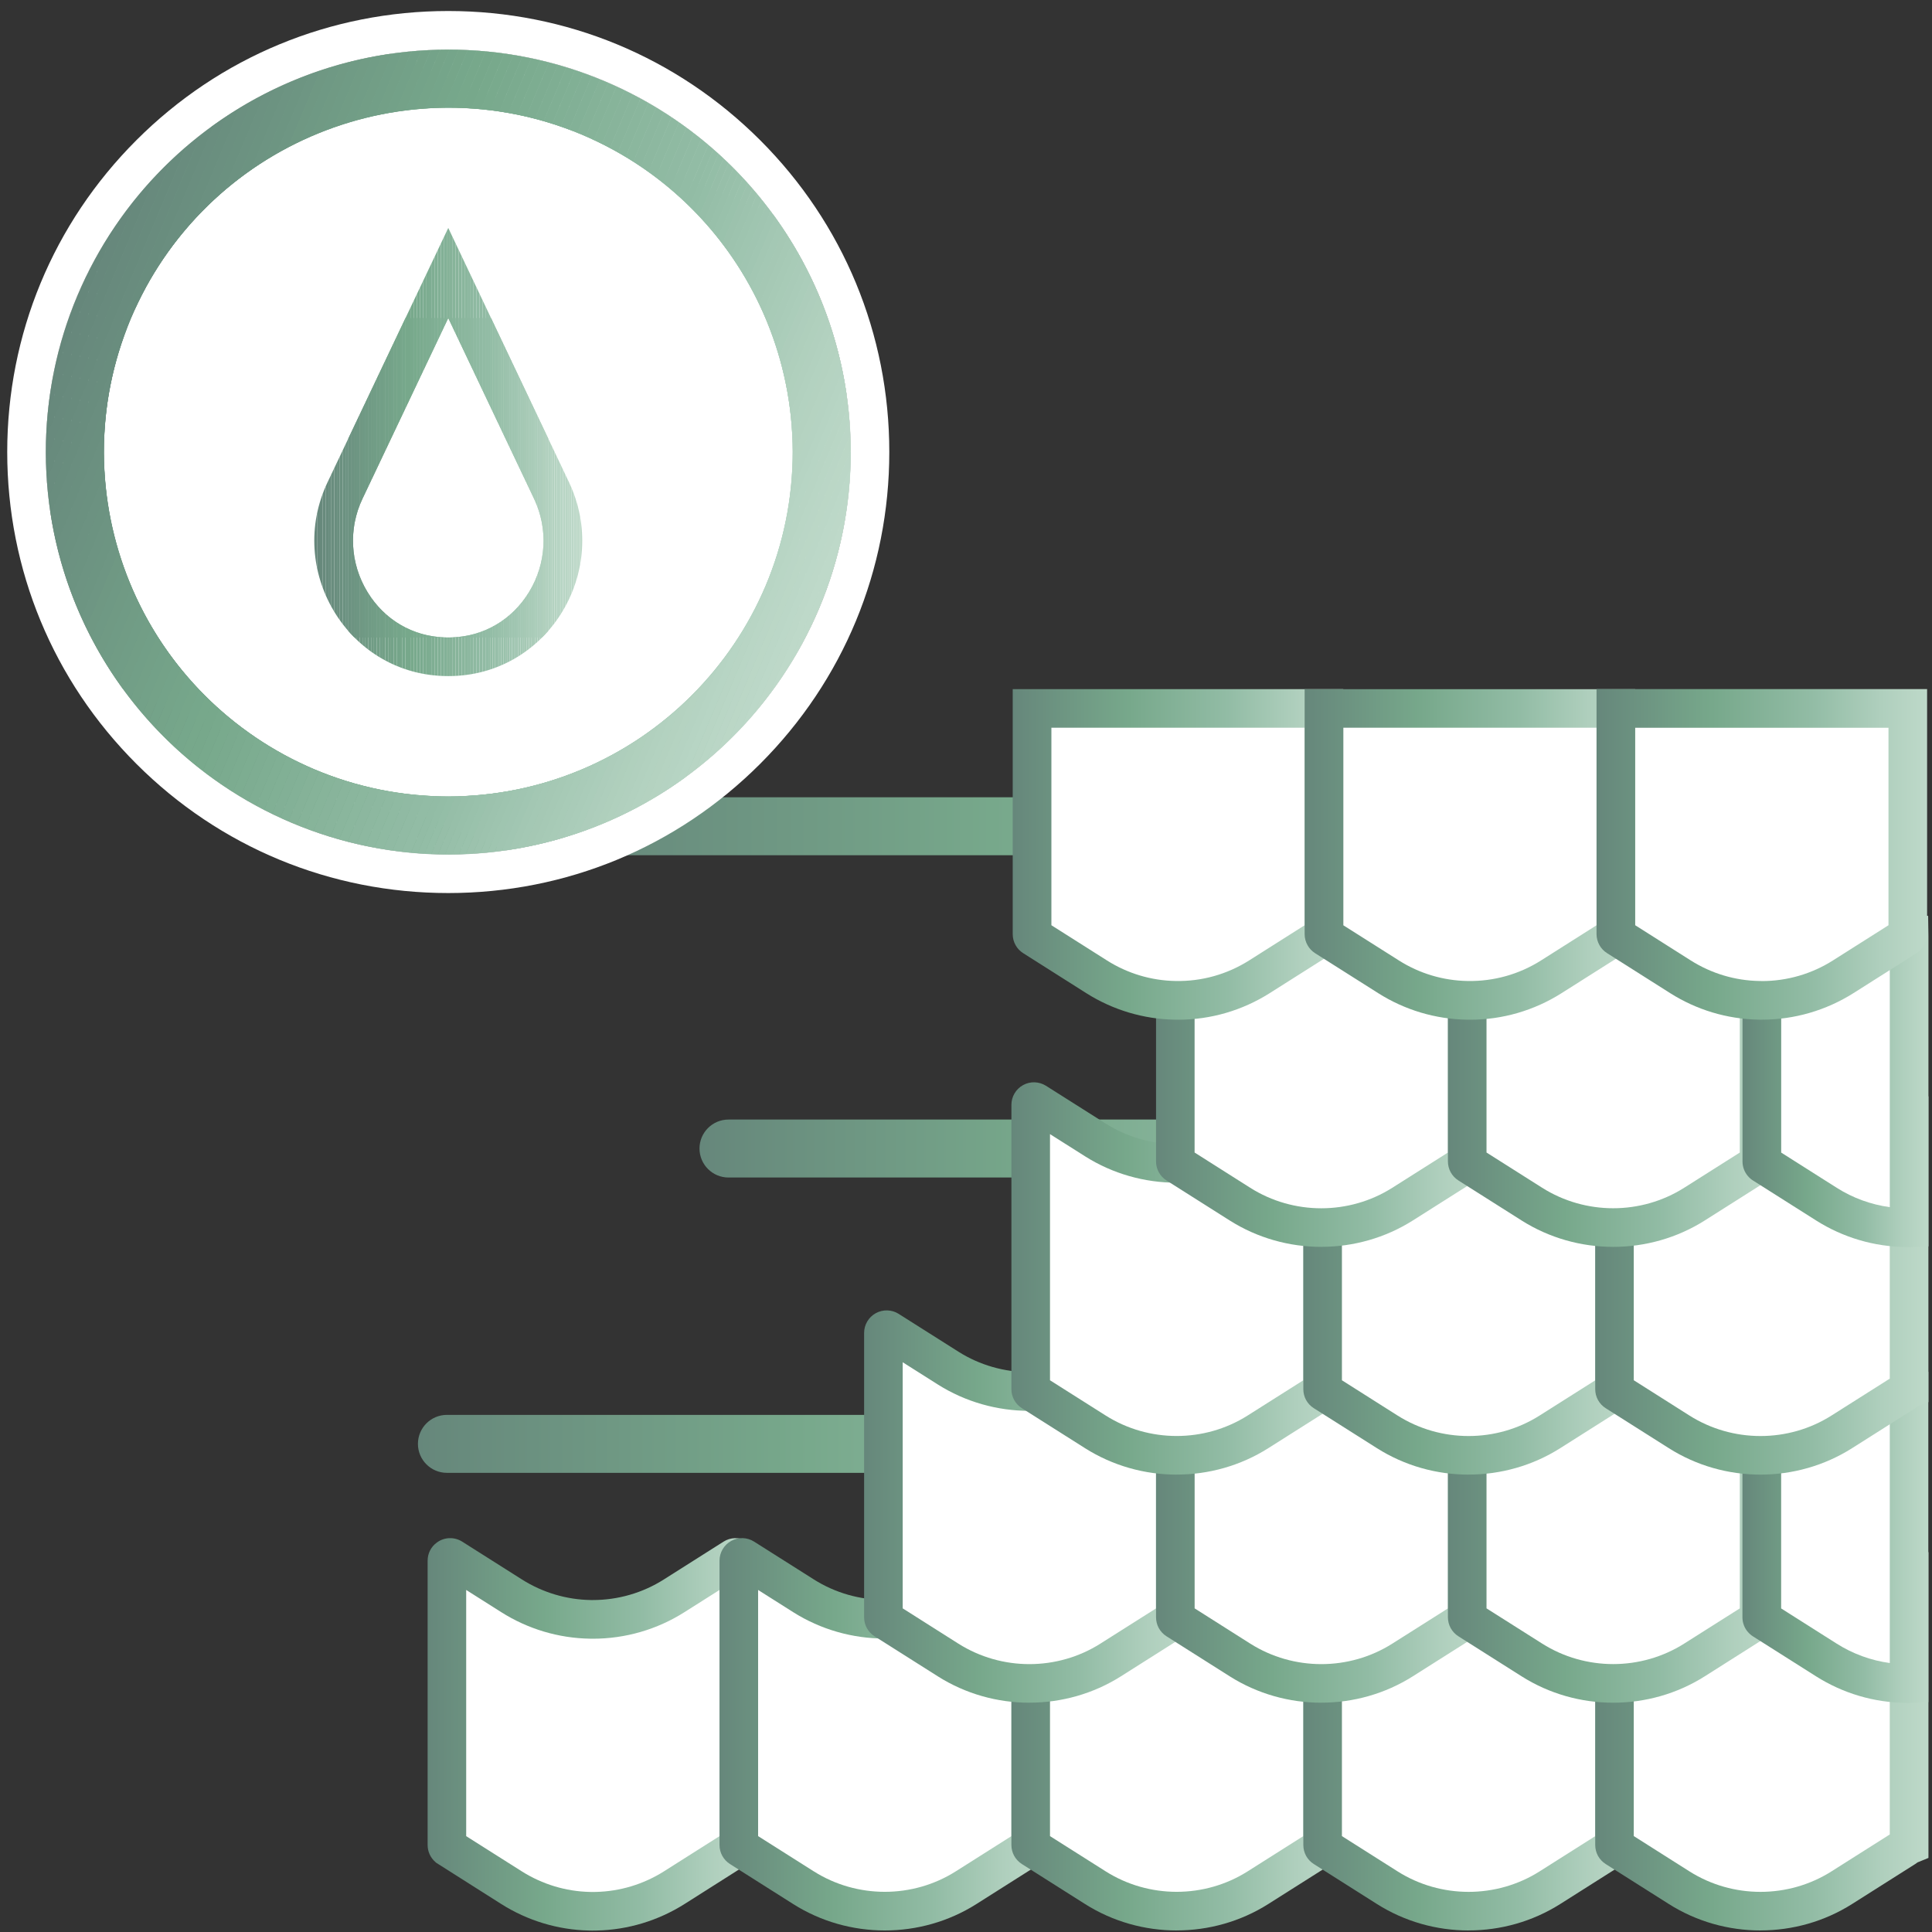 <?xml version="1.0" encoding="UTF-8"?>
<svg xmlns="http://www.w3.org/2000/svg" xmlns:xlink="http://www.w3.org/1999/xlink" id="Ebene_1" data-name="Ebene 1" viewBox="0 0 500 500">
  <rect x="0" y="0" width="500" height="500" fill="#333333" stroke="none"/>
  <defs>
    <style>
      .cls-1 {
        fill: none;
      }

      .cls-2 {
        fill: url(#linear-gradient);
      }

      .cls-3 {
        clip-path: url(#clippath);
      }

      .cls-4 {
        fill: #688a7d;
      }

      .cls-5 {
        fill: #688b7d;
      }

      .cls-6 {
        fill: #66877b;
      }

      .cls-7 {
        fill: #698c7e;
      }

      .cls-8 {
        fill: #698d7e;
      }

      .cls-9 {
        fill: #fff;
      }

      .cls-10 {
        fill: #6a8e7f;
      }

      .cls-11 {
        fill: #80af94;
      }

      .cls-12 {
        fill: #81b095;
      }

      .cls-13 {
        fill: #7ead92;
      }

      .cls-14 {
        fill: #73a188;
      }

      .cls-15 {
        fill: #73a087;
      }

      .cls-16 {
        fill: #67897c;
      }

      .cls-17 {
        fill: #67887c;
      }

      .cls-18 {
        fill: #96bea8;
      }

      .cls-19 {
        fill: #6b9180;
      }

      .cls-20 {
        fill: #6b9080;
      }

      .cls-21 {
        fill: #7dad91;
      }

      .cls-22 {
        fill: #97bfa9;
      }

      .cls-23 {
        fill: #6a8f7f;
      }

      .cls-24 {
        fill: #7fae93;
      }

      .cls-25 {
        fill: #7cac90;
      }

      .cls-26 {
        fill: #8ab69d;
      }

      .cls-27 {
        fill: #91bba4;
      }

      .cls-28 {
        fill: #9ec4af;
      }

      .cls-29 {
        fill: #9fc5b0;
      }

      .cls-30 {
        fill: #85b298;
      }

      .cls-31 {
        fill: #86b399;
      }

      .cls-32 {
        fill: #b5d3c1;
      }

      .cls-33 {
        fill: #b5d3c2;
      }

      .cls-34 {
        fill: #b8d5c4;
      }

      .cls-35 {
        fill: #9cc2ad;
      }

      .cls-36 {
        fill: #9dc3ae;
      }

      .cls-37 {
        fill: #a0c5b1;
      }

      .cls-38 {
        fill: #8cb79f;
      }

      .cls-39 {
        fill: #90baa3;
      }

      .cls-40 {
        fill: #8db8a0;
      }

      .cls-41 {
        fill: #8fbaa2;
      }

      .cls-42 {
        fill: #b3d2c0;
      }

      .cls-43 {
        fill: #b6d4c3;
      }

      .cls-44 {
        fill: #b4d2c0;
      }

      .cls-45 {
        fill: #98c0aa;
      }

      .cls-46 {
        fill: #729e86;
      }

      .cls-47 {
        fill: #729f87;
      }

      .cls-48 {
        fill: #bad6c6;
      }

      .cls-49 {
        fill: #8bb79e;
      }

      .cls-50 {
        fill: #b9d6c5;
      }

      .cls-51 {
        fill: #8eb9a1;
      }

      .cls-52 {
        fill: #b7d5c4;
      }

      .cls-53 {
        fill: #92bca5;
      }

      .cls-54 {
        fill: #b0d0bd;
      }

      .cls-55 {
        fill: #adcdbb;
      }

      .cls-56 {
        fill: #a8cbb7;
      }

      .cls-57 {
        fill: #a5c8b4;
      }

      .cls-58 {
        fill: #b2d1bf;
      }

      .cls-59 {
        fill: #b1d0be;
      }

      .cls-60 {
        fill: #a4c8b4;
      }

      .cls-61 {
        fill: #bcd8c8;
      }

      .cls-62 {
        fill: #a9cbb8;
      }

      .cls-63 {
        fill: #afcfbc;
      }

      .cls-64 {
        fill: #a6c9b5;
      }

      .cls-65 {
        fill: #a3c7b3;
      }

      .cls-66 {
        fill: #bed9c9;
      }

      .cls-67 {
        fill: #bbd7c6;
      }

      .cls-68 {
        fill: #bbd7c7;
      }

      .cls-69 {
        fill: #aaccb9;
      }

      .cls-70 {
        fill: #bdd8c8;
      }

      .cls-71 {
        fill: #aecebc;
      }

      .cls-72 {
        fill: #abcdba;
      }

      .cls-73 {
        fill: #a7cab6;
      }

      .cls-74 {
        fill: #93bda6;
      }

      .cls-75 {
        fill: #6d9482;
      }

      .cls-76 {
        fill: #6d9582;
      }

      .cls-77 {
        fill: #a1c6b2;
      }

      .cls-78 {
        fill: #709a84;
      }

      .cls-79 {
        fill: #709b85;
      }

      .cls-80 {
        fill: #94bea7;
      }

      .cls-81 {
        fill: #719c85;
      }

      .cls-82 {
        fill: #719d86;
      }

      .cls-83 {
        fill: #88b49b;
      }

      .cls-84 {
        fill: #89b59c;
      }

      .cls-85 {
        fill: #99c1ab;
      }

      .cls-86 {
        fill: #87b49a;
      }

      .cls-87 {
        fill: #6f9883;
      }

      .cls-88 {
        fill: #9ac2ac;
      }

      .cls-89 {
        fill: #6f9984;
      }

      .cls-90 {
        fill: #6e9683;
      }

      .cls-91 {
        fill: #6c9381;
      }

      .cls-92 {
        fill: #6c9281;
      }

      .cls-93 {
        fill: #83b197;
      }

      .cls-94 {
        fill: #74a389;
      }

      .cls-95 {
        fill: #75a58a;
      }

      .cls-96 {
        fill: #75a489;
      }

      .cls-97 {
        fill: #76a68a;
      }

      .cls-98 {
        fill: #76a78b;
      }

      .cls-99 {
        fill: #78a98c;
      }

      .cls-100 {
        fill: #79aa8d;
      }

      .cls-101 {
        fill: #77a88b;
      }

      .cls-102 {
        fill: #82b096;
      }

      .cls-103 {
        fill: #7bab8f;
      }

      .cls-104 {
        fill: #74a288;
      }

      .cls-105 {
        fill: #7aaa8e;
      }

      .cls-106 {
        clip-path: url(#clippath-1);
      }

      .cls-107 {
        clip-path: url(#clippath-2);
      }

      .cls-108 {
        fill: url(#linear-gradient-8);
      }

      .cls-109 {
        fill: url(#linear-gradient-9);
      }

      .cls-110 {
        fill: url(#linear-gradient-3);
      }

      .cls-111 {
        fill: url(#linear-gradient-4);
      }

      .cls-112 {
        fill: url(#linear-gradient-2);
      }

      .cls-113 {
        fill: url(#linear-gradient-6);
      }

      .cls-114 {
        fill: url(#linear-gradient-7);
      }

      .cls-115 {
        fill: url(#linear-gradient-5);
      }

      .cls-116 {
        fill: url(#linear-gradient-14);
      }

      .cls-117 {
        fill: url(#linear-gradient-18);
      }

      .cls-118 {
        fill: url(#linear-gradient-20);
      }

      .cls-119 {
        fill: url(#linear-gradient-21);
      }

      .cls-120 {
        fill: url(#linear-gradient-15);
      }

      .cls-121 {
        fill: url(#linear-gradient-19);
      }

      .cls-122 {
        fill: url(#linear-gradient-16);
      }

      .cls-123 {
        fill: url(#linear-gradient-17);
      }

      .cls-124 {
        fill: url(#linear-gradient-13);
      }

      .cls-125 {
        fill: url(#linear-gradient-12);
      }

      .cls-126 {
        fill: url(#linear-gradient-10);
      }

      .cls-127 {
        fill: url(#linear-gradient-11);
      }
    </style>
    <linearGradient id="linear-gradient" x1="145.58" y1="213.84" x2="463.46" y2="213.84" gradientUnits="userSpaceOnUse">
      <stop offset="0" stop-color="#66877b"></stop>
      <stop offset=".35" stop-color="#77a88b"></stop>
      <stop offset=".65" stop-color="#92bca5"></stop>
      <stop offset=".86" stop-color="#afcfbd"></stop>
      <stop offset="1" stop-color="#bed9c9"></stop>
    </linearGradient>
    <linearGradient id="linear-gradient-2" x1="181.04" y1="297.24" x2="426.61" y2="297.24" xlink:href="#linear-gradient"></linearGradient>
    <linearGradient id="linear-gradient-3" x1="108.16" y1="373.67" x2="388.49" y2="373.67" xlink:href="#linear-gradient"></linearGradient>
    <linearGradient id="linear-gradient-4" x1="110.66" y1="448.86" x2="196.2" y2="448.86" xlink:href="#linear-gradient"></linearGradient>
    <linearGradient id="linear-gradient-5" x1="186.2" y1="448.84" x2="271.75" y2="448.84" xlink:href="#linear-gradient"></linearGradient>
    <linearGradient id="linear-gradient-6" x1="261.75" y1="448.84" x2="347.29" y2="448.84" xlink:href="#linear-gradient"></linearGradient>
    <linearGradient id="linear-gradient-7" x1="337.29" y1="448.84" x2="422.84" y2="448.84" xlink:href="#linear-gradient"></linearGradient>
    <linearGradient id="linear-gradient-8" x1="412.84" y1="448.84" x2="499.08" y2="448.84" xlink:href="#linear-gradient"></linearGradient>
    <linearGradient id="linear-gradient-9" x1="223.63" y1="389.9" x2="309.17" y2="389.9" xlink:href="#linear-gradient"></linearGradient>
    <linearGradient id="linear-gradient-10" x1="299.17" y1="389.9" x2="384.72" y2="389.9" xlink:href="#linear-gradient"></linearGradient>
    <linearGradient id="linear-gradient-11" x1="374.72" y1="389.9" x2="460.26" y2="389.9" xlink:href="#linear-gradient"></linearGradient>
    <linearGradient id="linear-gradient-12" x1="450.96" y1="389.92" x2="499.08" y2="389.92" xlink:href="#linear-gradient"></linearGradient>
    <linearGradient id="linear-gradient-13" x1="261.75" y1="330.87" x2="347.29" y2="330.87" xlink:href="#linear-gradient"></linearGradient>
    <linearGradient id="linear-gradient-14" x1="337.29" y1="330.87" x2="422.84" y2="330.87" xlink:href="#linear-gradient"></linearGradient>
    <linearGradient id="linear-gradient-15" x1="412.84" y1="330.87" x2="499.08" y2="330.87" xlink:href="#linear-gradient"></linearGradient>
    <linearGradient id="linear-gradient-16" x1="299.17" y1="271.93" x2="384.72" y2="271.93" xlink:href="#linear-gradient"></linearGradient>
    <linearGradient id="linear-gradient-17" x1="374.72" y1="271.93" x2="460.26" y2="271.93" xlink:href="#linear-gradient"></linearGradient>
    <linearGradient id="linear-gradient-18" x1="450.96" y1="271.94" x2="499.08" y2="271.94" xlink:href="#linear-gradient"></linearGradient>
    <linearGradient id="linear-gradient-19" x1="262.09" y1="221.12" x2="347.64" y2="221.12" xlink:href="#linear-gradient"></linearGradient>
    <linearGradient id="linear-gradient-20" x1="337.64" y1="221.12" x2="423.18" y2="221.12" xlink:href="#linear-gradient"></linearGradient>
    <linearGradient id="linear-gradient-21" x1="413.18" y1="221.12" x2="498.73" y2="221.12" xlink:href="#linear-gradient"></linearGradient>
    <clipPath id="clippath">
      <path class="cls-1" d="m116.01,27.85c49.15,0,89.13,39.99,89.13,89.13s-39.99,89.13-89.13,89.13S26.87,166.13,26.87,116.98,66.86,27.85,116.01,27.85m0-15C58.49,12.85,11.87,59.47,11.87,116.98s46.62,104.13,104.13,104.13,104.13-46.62,104.13-104.13S173.52,12.85,116.01,12.85h0Z"></path>
    </clipPath>
    <clipPath id="clippath-1">
      <path class="cls-1" d="m116.01,82.31l14.57,30.69,7.64,16.09c3.67,7.74,3.19,16.74-1.28,24.09-4.39,7.21-11.67,11.5-19.98,11.78-.31.01-.63.02-.95.02s-.63,0-.95-.02c-8.31-.28-15.6-4.57-19.98-11.78-4.47-7.35-4.95-16.35-1.28-24.09l7.64-16.09,14.57-30.69m0-23.32l-23.6,49.72-7.64,16.09c-10.74,22.62,4.94,49.31,29.96,50.15.43.01.85.02,1.28.02s.86,0,1.28-.02c25.02-.85,40.7-27.54,29.96-50.15l-7.64-16.09-23.6-49.72h0Z"></path>
    </clipPath>
    <clipPath id="clippath-2">
      <path class="cls-1" d="m150.55,34.83c45.31,19.03,66.7,71.38,47.67,116.7-19.03,45.31-71.38,66.7-116.7,47.67-45.31-19.03-66.7-71.38-47.67-116.7C52.88,37.18,105.23,15.8,150.55,34.83m5.81-13.83C103.33-1.27,42.29,23.66,20.02,76.69c-22.27,53.03,2.66,114.06,55.69,136.33,53.03,22.27,114.06-2.66,136.33-55.69,22.27-53.03-2.66-114.06-55.69-136.33h0Z"></path>
    </clipPath>
  </defs>
  <path class="cls-2" d="m455.96,221.34H153.08c-4.14,0-7.5-3.36-7.5-7.5s3.36-7.5,7.5-7.5h302.88c4.14,0,7.5,3.36,7.5,7.5s-3.36,7.5-7.5,7.5Z"></path>
  <path class="cls-112" d="m419.11,304.74h-230.58c-4.14,0-7.5-3.36-7.5-7.5s3.36-7.5,7.5-7.5h230.58c4.14,0,7.5,3.36,7.5,7.5s-3.36,7.5-7.5,7.5Z"></path>
  <path class="cls-110" d="m380.99,381.17H115.66c-4.14,0-7.5-3.36-7.5-7.5s3.36-7.5,7.5-7.5h265.33c4.14,0,7.5,3.36,7.5,7.5s-3.36,7.5-7.5,7.5Z"></path>
  <g>
    <path class="cls-9" d="m191.2,403.91v73.58c0,.28-.15.55-.39.7l-16.32,10.34c-6.16,3.9-13.14,5.94-20.15,6.09-.61.02-1.22.02-1.83,0-7.01-.16-13.98-2.2-20.15-6.09l-16.34-10.34s-.03-.02-.03-.03c-.22-.15-.34-.41-.34-.67v-73.58c0-.28.14-.53.34-.66.25-.2.62-.23.93-.03l15.45,9.78c6.26,3.97,13.37,6.01,20.49,6.1.14,0,.28,0,.41,0,7.36.03,14.73-2.01,21.2-6.11l15.44-9.78c.55-.35,1.28.04,1.28.7Z"></path>
    <path class="cls-111" d="m153.44,499.64c-.35,0-.71,0-1.06-.02-8-.18-15.85-2.55-22.67-6.87l-16.87-10.7-.17-.17c-1.27-1.09-2-2.7-2-4.4v-73.58c0-1.88.89-3.62,2.4-4.7,1.92-1.42,4.53-1.51,6.57-.21l15.43,9.77c5.37,3.4,11.55,5.24,17.88,5.33h.25s.09,0,.09,0h.12c6.54,0,12.9-1.84,18.4-5.33l15.44-9.78c1.77-1.14,4.05-1.21,5.92-.19,1.87,1.02,3.03,2.98,3.03,5.11v73.58c0,2-1.05,3.88-2.74,4.94l-16.29,10.33c-6.83,4.32-14.68,6.69-22.71,6.87-.33,0-.67.01-1.02.01Zm-32.78-24.44l14.39,9.11c5.29,3.34,11.37,5.18,17.58,5.32.55.02,1.06.02,1.57,0,6.25-.14,12.33-1.98,17.62-5.32l14.38-9.11v-63.71l-9.04,5.72c-7.1,4.51-15.31,6.89-23.74,6.89-.05,0-.11-.03-.16,0-.18,0-.37,0-.56-.01-8.15-.13-16.1-2.5-23-6.88l-9.05-5.73v63.71Zm-6.4-67.76s.02.01.03.02l-.03-.02Zm78.36-.01l-.04.02s.03-.02.04-.02Z"></path>
  </g>
  <g>
    <path class="cls-9" d="m266.75,403.91v73.58c0,.28-.15.55-.39.7l-16.33,10.34c-12.86,8.14-29.26,8.14-42.11,0l-16.33-10.34c-.24-.15-.39-.42-.39-.7v-73.58c0-.65.72-1.05,1.27-.7l15.45,9.78c12.86,8.14,29.25,8.14,42.11,0l15.44-9.78c.55-.35,1.28.05,1.28.7Z"></path>
    <path class="cls-115" d="m228.98,499.6c-8.26,0-16.52-2.28-23.73-6.85l-16.33-10.34c-1.7-1.08-2.71-2.92-2.71-4.93v-73.58c0-2.12,1.16-4.08,3.02-5.11,1.86-1.03,4.14-.96,5.93.18l15.45,9.78c11.17,7.07,25.59,7.07,36.76,0l15.44-9.78c1.8-1.14,4.07-1.21,5.93-.18,1.86,1.02,3.02,2.98,3.02,5.11v73.58c0,2.01-1.02,3.86-2.72,4.93l-16.32,10.34c-7.21,4.57-15.47,6.85-23.74,6.85Zm-32.77-24.41l14.39,9.11c11.17,7.07,25.6,7.07,36.76,0l14.39-9.11v-63.71l-9.04,5.73c-14.41,9.13-33.04,9.13-47.46,0l-9.05-5.73v63.71Zm67.48-1.23s0,0,0,0h0Z"></path>
  </g>
  <g>
    <path class="cls-9" d="m342.29,403.91v73.58c0,.28-.15.55-.39.7l-16.33,10.34c-12.86,8.14-29.26,8.14-42.11,0l-16.33-10.34c-.24-.15-.39-.42-.39-.7v-73.58c0-.65.72-1.05,1.27-.7l15.45,9.78c12.86,8.14,29.25,8.14,42.11,0l15.44-9.78c.55-.35,1.28.05,1.28.7Z"></path>
    <path class="cls-113" d="m304.52,499.6c-8.26,0-16.52-2.28-23.73-6.85l-16.33-10.34c-1.7-1.08-2.71-2.92-2.71-4.93v-73.58c0-2.12,1.16-4.08,3.02-5.11,1.87-1.03,4.14-.96,5.93.18l15.45,9.78c11.17,7.07,25.59,7.07,36.76,0l15.44-9.78c1.8-1.14,4.07-1.21,5.93-.18,1.86,1.02,3.02,2.98,3.02,5.11v73.58c0,2.01-1.01,3.85-2.71,4.92l-16.33,10.34c-7.21,4.57-15.47,6.85-23.74,6.85Zm-32.77-24.41l14.39,9.11c11.17,7.07,25.6,7.07,36.76,0l14.39-9.11v-63.71l-9.04,5.73c-14.41,9.13-33.04,9.13-47.46,0l-9.05-5.73v63.71Z"></path>
  </g>
  <g>
    <path class="cls-9" d="m417.84,403.91v73.58c0,.28-.15.55-.39.7l-16.33,10.34c-12.86,8.14-29.26,8.14-42.11,0l-16.33-10.34c-.24-.15-.39-.42-.39-.7v-73.58c0-.65.72-1.05,1.27-.7l15.45,9.78c12.86,8.14,29.25,8.14,42.11,0l15.44-9.78c.55-.35,1.28.05,1.28.7Z"></path>
    <path class="cls-114" d="m380.07,499.6c-8.26,0-16.52-2.28-23.73-6.85l-16.33-10.34c-1.7-1.07-2.71-2.91-2.71-4.93v-73.58c0-2.12,1.16-4.08,3.02-5.11,1.86-1.02,4.13-.96,5.93.18l15.45,9.78c11.17,7.07,25.59,7.07,36.76,0l15.44-9.78c1.79-1.14,4.06-1.21,5.93-.18,1.86,1.02,3.02,2.98,3.02,5.11v73.58c0,2.01-1.01,3.85-2.71,4.92l-16.33,10.34c-7.21,4.57-15.47,6.85-23.73,6.85Zm-32.77-24.41l14.39,9.12c11.17,7.07,25.6,7.07,36.76,0l14.39-9.11v-63.71l-9.04,5.72c-14.41,9.13-33.04,9.13-47.46,0l-9.05-5.73v63.71Zm-1.94-1.23h0s0,0,0,0Z"></path>
  </g>
  <g>
    <path class="cls-9" d="m494.08,403.91v73.58c-.69.28-.84.55-1.08.7l-16.33,10.34c-12.86,8.14-29.26,8.14-42.11,0l-16.33-10.34c-.24-.15-.39-.42-.39-.7v-73.58c0-.65.72-1.05,1.27-.7l15.45,9.78c12.86,8.14,29.25,8.14,42.11,0l15.44-9.78c.55-.35,1.28.05,1.97.7Z"></path>
    <path class="cls-108" d="m455.61,499.6c-8.26,0-16.52-2.28-23.73-6.85l-16.33-10.34c-1.7-1.08-2.71-2.92-2.71-4.93v-73.58c0-2.12,1.16-4.08,3.02-5.11,1.86-1.03,4.13-.96,5.93.18l15.45,9.78c11.17,7.07,25.59,7.07,36.76,0l15.44-9.78c1.94-1.23,5.08-1.54,8.07,1.29l1.57,1.48v79.09l-2.84,1.16c-.15.12-.34.26-.57.41l-16.33,10.34c-7.21,4.57-15.47,6.85-23.73,6.85Zm-32.77-24.41l14.39,9.12c11.17,7.07,25.6,7.07,36.76,0l15.08-9.55v-63.71l-9.74,6.17c-14.41,9.13-33.04,9.13-47.46,0l-9.05-5.73v63.71Zm71.95-67.76h0s0,0,0,0Z"></path>
  </g>
  <g>
    <path class="cls-9" d="m304.17,344.97v73.58c0,.28-.15.55-.39.7l-16.33,10.34c-12.86,8.14-29.26,8.14-42.11,0l-16.33-10.34c-.24-.15-.39-.42-.39-.7v-73.58c0-.65.72-1.05,1.27-.7l15.45,9.78c12.86,8.14,29.25,8.14,42.11,0l15.44-9.78c.55-.35,1.28.05,1.28.7Z"></path>
    <path class="cls-109" d="m266.4,440.66c-8.26,0-16.52-2.28-23.73-6.85l-16.33-10.34c-1.7-1.07-2.71-2.91-2.71-4.93v-73.58c0-2.13,1.16-4.08,3.02-5.11,1.86-1.02,4.14-.96,5.93.18l15.45,9.78c11.17,7.07,25.59,7.07,36.76,0l15.44-9.78c1.79-1.14,4.07-1.21,5.93-.18,1.86,1.02,3.02,2.98,3.02,5.11v73.58c0,2.01-1.01,3.85-2.71,4.92l-16.33,10.34c-7.21,4.57-15.47,6.85-23.74,6.85Zm-32.77-24.41l14.39,9.12c11.17,7.07,25.6,7.07,36.76,0l14.39-9.11v-63.71l-9.04,5.73c-14.41,9.13-33.04,9.13-47.46,0l-9.05-5.73v63.71Zm-1.94-1.23h0s0,0,0,0Z"></path>
  </g>
  <g>
    <path class="cls-9" d="m379.72,344.97v73.58c0,.28-.15.55-.39.7l-16.33,10.34c-12.86,8.14-29.26,8.14-42.11,0l-16.33-10.34c-.24-.15-.39-.42-.39-.7v-73.58c0-.65.72-1.05,1.27-.7l15.45,9.78c12.86,8.14,29.25,8.14,42.11,0l15.44-9.78c.55-.35,1.28.05,1.28.7Z"></path>
    <path class="cls-126" d="m341.95,440.66c-8.26,0-16.52-2.28-23.73-6.85l-16.33-10.34c-1.7-1.08-2.71-2.92-2.71-4.93v-73.58c0-2.13,1.16-4.08,3.02-5.11,1.86-1.03,4.14-.95,5.93.18l15.44,9.78c11.16,7.07,25.59,7.07,36.76,0l15.44-9.78c1.79-1.14,4.07-1.21,5.93-.18,1.86,1.02,3.02,2.98,3.02,5.11v73.58c0,2.01-1.01,3.85-2.71,4.92l-16.33,10.34c-7.21,4.57-15.47,6.85-23.73,6.85Zm-32.77-24.41l14.39,9.12c11.17,7.07,25.6,7.07,36.76,0l14.39-9.11v-63.71l-9.04,5.73c-14.41,9.13-33.04,9.13-47.46,0l-9.05-5.73v63.71Z"></path>
  </g>
  <g>
    <path class="cls-9" d="m455.26,344.97v73.58c0,.28-.15.55-.39.7l-16.33,10.34c-12.86,8.14-29.26,8.14-42.11,0l-16.33-10.34c-.24-.15-.39-.42-.39-.7v-73.58c0-.65.72-1.05,1.27-.7l15.45,9.78c12.86,8.14,29.25,8.14,42.11,0l15.44-9.78c.55-.35,1.28.05,1.28.7Z"></path>
    <path class="cls-127" d="m417.49,440.66c-8.26,0-16.52-2.28-23.73-6.85l-16.33-10.34c-1.7-1.08-2.71-2.92-2.71-4.93v-73.58c0-2.13,1.16-4.08,3.02-5.11,1.86-1.03,4.14-.95,5.93.18l15.44,9.78c11.17,7.07,25.59,7.07,36.76,0l15.44-9.78c1.79-1.14,4.07-1.21,5.93-.18,1.86,1.02,3.02,2.98,3.02,5.11v73.58c0,2.01-1.02,3.86-2.72,4.93l-16.32,10.34c-7.21,4.57-15.47,6.85-23.74,6.85Zm-32.77-24.41l14.39,9.11c11.17,7.07,25.6,7.07,36.76,0l14.39-9.11v-63.71l-9.04,5.73c-14.41,9.13-33.04,9.13-47.46,0l-9.05-5.73v63.71Zm67.48-1.23s0,0,0,0h0Z"></path>
  </g>
  <g>
    <path class="cls-9" d="m494.08,360.14v75.55c-.23,0-.47,0-.7,0-7.2-.05-14.38-2.09-20.71-6.09l-16.33-10.34c-.07-.04-.13-.1-.18-.16-.13-.15-.21-.34-.21-.54v-73.57c0-.66.72-1.05,1.28-.7l15.45,9.78c6.23,3.95,13.32,5.98,20.41,6.09.33,0,.66,0,.98,0Z"></path>
    <path class="cls-125" d="m493.73,440.7c-.15,0-.3,0-.46,0-8.25-.07-16.29-2.45-23.28-6.87l-16.33-10.34c-.48-.31-.92-.69-1.31-1.14-.89-1.01-1.41-2.38-1.41-3.79v-73.58c0-2.13,1.16-4.09,3.03-5.11,1.87-1.02,4.15-.94,5.94.21l15.42,9.76c5.34,3.38,11.5,5.22,17.82,5.32.29,0,.53,0,.77,0l5.13-.14v85.5l-4.81.18c-.18,0-.36.01-.54.01Zm-32.77-24.44l14.39,9.12c4.19,2.65,8.87,4.35,13.73,5.01v-65.48c-6.75-.71-13.29-2.97-19.07-6.64l-9.05-5.73v63.71Zm-6.4-67.76s.03.02.04.02l-.04-.02Z"></path>
  </g>
  <g>
    <path class="cls-9" d="m342.29,285.94v73.58c0,.28-.15.55-.39.7l-16.33,10.34c-12.86,8.14-29.26,8.14-42.11,0l-16.33-10.34c-.24-.15-.39-.42-.39-.7v-73.58c0-.65.72-1.05,1.27-.7l15.45,9.78c12.86,8.14,29.25,8.14,42.11,0l15.44-9.78c.55-.35,1.28.05,1.28.7Z"></path>
    <path class="cls-124" d="m304.52,381.63c-8.26,0-16.52-2.28-23.73-6.85l-16.33-10.34c-1.7-1.08-2.71-2.92-2.71-4.93v-73.58c0-2.13,1.16-4.08,3.02-5.11,1.86-1.03,4.13-.95,5.93.18l15.45,9.78c11.17,7.07,25.59,7.07,36.76,0l15.44-9.78c1.8-1.14,4.07-1.21,5.93-.18,1.86,1.02,3.02,2.98,3.02,5.11v73.58c0,2.01-1.01,3.85-2.71,4.92l-16.33,10.34c-7.21,4.57-15.47,6.85-23.74,6.85Zm-32.77-24.41l14.39,9.11c11.17,7.07,25.6,7.07,36.76,0l14.39-9.11v-63.71l-9.04,5.73c-14.41,9.13-33.04,9.13-47.46,0l-9.05-5.73v63.71Z"></path>
  </g>
  <g>
    <path class="cls-9" d="m417.84,285.94v73.58c0,.28-.15.55-.39.7l-16.33,10.34c-12.86,8.14-29.26,8.14-42.11,0l-16.33-10.34c-.24-.15-.39-.42-.39-.7v-73.58c0-.65.72-1.05,1.27-.7l15.45,9.78c12.86,8.14,29.25,8.14,42.11,0l15.44-9.78c.55-.35,1.28.05,1.28.7Z"></path>
    <path class="cls-116" d="m380.07,381.63c-8.26,0-16.52-2.28-23.73-6.85l-16.33-10.34c-1.7-1.07-2.71-2.91-2.71-4.93v-73.58c0-2.13,1.16-4.08,3.02-5.11,1.86-1.02,4.14-.96,5.93.18l15.45,9.78c11.16,7.07,25.59,7.07,36.76,0l15.44-9.78c1.79-1.14,4.06-1.21,5.93-.18,1.86,1.02,3.02,2.98,3.02,5.11v73.58c0,2.01-1.01,3.85-2.71,4.92l-16.33,10.34c-7.21,4.57-15.47,6.85-23.73,6.85Zm-32.77-24.41l14.39,9.12c11.17,7.07,25.6,7.07,36.76,0l14.39-9.11v-63.71l-9.04,5.73c-14.41,9.13-33.04,9.13-47.46,0l-9.05-5.73v63.71Zm-1.94-1.23h0s0,0,0,0Z"></path>
  </g>
  <g>
    <path class="cls-9" d="m494.08,285.94v73.58c-.69.28-.84.55-1.08.7l-16.33,10.34c-12.86,8.14-29.26,8.14-42.11,0l-16.33-10.34c-.24-.15-.39-.42-.39-.7v-73.58c0-.65.72-1.05,1.27-.7l15.45,9.78c12.86,8.14,29.25,8.14,42.11,0l15.44-9.78c.55-.35,1.28.05,1.97.7Z"></path>
    <path class="cls-120" d="m455.61,381.63c-8.26,0-16.52-2.28-23.73-6.85l-16.33-10.34c-1.7-1.08-2.71-2.92-2.71-4.93v-73.58c0-2.13,1.16-4.08,3.02-5.11,1.86-1.03,4.14-.95,5.93.18l15.44,9.78c11.16,7.07,25.59,7.07,36.76,0l15.44-9.78c1.94-1.23,5.08-1.54,8.07,1.29l1.57,1.48v79.09l-2.84,1.17c-.15.12-.34.27-.57.41l-16.33,10.34c-7.21,4.57-15.47,6.85-23.73,6.85Zm-32.77-24.41l14.39,9.12c11.17,7.07,25.6,7.07,36.76,0l15.08-9.55v-63.71l-9.74,6.17c-14.41,9.13-33.04,9.13-47.46,0l-9.05-5.73v63.71Zm71.95-67.76h0s0,0,0,0Z"></path>
  </g>
  <g>
    <path class="cls-9" d="m379.72,226.99v73.58c0,.28-.15.55-.39.7l-16.33,10.34c-12.86,8.14-29.26,8.14-42.11,0l-16.33-10.34c-.24-.15-.39-.42-.39-.7v-73.58c0-.65.72-1.05,1.27-.7l15.45,9.78c12.86,8.14,29.25,8.14,42.11,0l15.44-9.78c.55-.35,1.28.05,1.28.7Z"></path>
    <path class="cls-122" d="m341.95,322.69c-8.26,0-16.52-2.28-23.73-6.85l-16.33-10.34c-1.7-1.08-2.71-2.92-2.71-4.93v-73.58c0-2.13,1.16-4.08,3.02-5.11,1.86-1.03,4.14-.95,5.93.18l15.44,9.78c11.17,7.07,25.59,7.07,36.76,0l15.44-9.78c1.8-1.14,4.07-1.21,5.93-.18,1.86,1.03,3.02,2.98,3.02,5.11v73.58c0,2.01-1.01,3.85-2.71,4.92l-16.33,10.34c-7.21,4.57-15.47,6.85-23.73,6.85Zm-32.78-24.41l14.39,9.12c11.17,7.07,25.6,7.07,36.76,0l14.39-9.11v-63.71l-9.04,5.73c-14.41,9.13-33.04,9.13-47.46,0l-9.05-5.73v63.71Z"></path>
  </g>
  <g>
    <path class="cls-9" d="m455.26,226.99v73.58c0,.28-.15.55-.39.7l-16.33,10.34c-12.86,8.14-29.26,8.14-42.11,0l-16.33-10.34c-.24-.15-.39-.42-.39-.7v-73.58c0-.65.72-1.05,1.27-.7l15.45,9.78c12.86,8.14,29.25,8.14,42.11,0l15.44-9.78c.55-.35,1.28.05,1.28.7Z"></path>
    <path class="cls-123" d="m417.49,322.69c-8.26,0-16.52-2.28-23.73-6.85l-16.33-10.34c-1.7-1.08-2.71-2.92-2.71-4.93v-73.58c0-2.13,1.16-4.08,3.02-5.11,1.86-1.03,4.14-.95,5.93.18l15.44,9.78c11.17,7.07,25.59,7.07,36.76,0l15.44-9.78c1.8-1.14,4.07-1.21,5.93-.18s3.02,2.98,3.02,5.11v73.58c0,2.01-1.02,3.85-2.72,4.93l-16.32,10.34c-7.21,4.57-15.47,6.85-23.73,6.85Zm-32.77-24.41l14.39,9.11c11.17,7.07,25.6,7.07,36.76,0l14.39-9.11v-63.71l-9.04,5.73c-14.41,9.13-33.04,9.13-47.46,0l-9.05-5.73v63.71Zm67.48-1.23s0,0,0,0h0Z"></path>
  </g>
  <g>
    <path class="cls-9" d="m494.08,242.17v75.55c-.23,0-.47,0-.7,0-7.2-.06-14.38-2.09-20.71-6.1l-16.33-10.34c-.07-.04-.14-.09-.19-.16-.13-.15-.2-.34-.2-.53v-73.58c0-.66.72-1.05,1.28-.7l15.45,9.78c6.39,4.05,13.65,6.09,20.93,6.1.16,0,.31,0,.47,0Z"></path>
    <path class="cls-117" d="m493.73,322.73c-.15,0-.31,0-.46,0-8.25-.08-16.3-2.46-23.27-6.88l-16.33-10.34c-.53-.33-.98-.74-1.36-1.2-.87-1.04-1.35-2.36-1.35-3.72v-73.58c0-2.13,1.16-4.09,3.03-5.11,1.87-1.02,4.15-.94,5.94.21l15.43,9.77c5.47,3.47,11.79,5.31,18.27,5.33h.18s5.19-.2,5.19-.2l.08,5.19v80.36l-4.81.18c-.18,0-.36.01-.54.01Zm-32.77-24.45l14.39,9.12c4.18,2.65,8.86,4.35,13.73,5.01v-65.47c-6.77-.71-13.29-2.97-19.07-6.64l-9.04-5.73v63.71Zm-6.4-67.76s.02.02.04.02l-.04-.02Z"></path>
  </g>
  <g>
    <path class="cls-9" d="m342.64,183.35v58.41c0,.15-.04.29-.11.41-.07.11-.16.21-.28.28l-16.33,10.34c-6.64,4.2-14.22,6.23-21.76,6.09-7.08-.11-14.14-2.15-20.36-6.09l-16.33-10.34c-.12-.08-.22-.17-.28-.29-.08-.12-.11-.26-.11-.41v-58.41h37.32c.3,0,.61,0,.91,0h37.32Z"></path>
    <path class="cls-121" d="m304.94,263.89c-.29,0-.58,0-.87,0-8.11-.13-16.05-2.5-22.94-6.86l-16.33-10.35c-.82-.52-1.49-1.22-1.95-2.04-.5-.87-.76-1.86-.76-2.88v-63.41h42.46c.21,0,.42,0,.62,0h.15s42.32,0,42.32,0v63.41c0,1.01-.27,2.01-.77,2.9l-.07.12c-.44.72-1.01,1.32-1.72,1.81l-.16.1-16.33,10.34c-7.12,4.5-15.28,6.87-23.67,6.87Zm-32.84-24.44l14.39,9.12c5.33,3.37,11.47,5.21,17.76,5.31,6.76.13,13.3-1.71,19.01-5.31l14.39-9.12v-51.11h-32.25c-.35,0-.7,0-1.05,0h-32.25v51.11Z"></path>
  </g>
  <g>
    <path class="cls-9" d="m418.18,183.35v58.41c0,.15-.04.29-.11.41-.07.11-.16.21-.28.28l-16.33,10.34c-6.63,4.2-14.21,6.23-21.75,6.09-7.09-.11-14.15-2.15-20.36-6.09l-16.34-10.34c-.12-.08-.21-.17-.27-.29-.08-.12-.11-.26-.11-.41v-58.41h37.32c.3,0,.61,0,.91,0h37.31Z"></path>
    <path class="cls-118" d="m380.49,263.89c-.29,0-.58,0-.87,0-8.12-.13-16.06-2.5-22.94-6.86l-16.33-10.34c-.82-.53-1.48-1.22-1.94-2.04-.5-.87-.77-1.86-.77-2.88v-63.41h42.46c.21,0,.42,0,.62,0h.15s42.31,0,42.31,0v63.41c0,1-.26,1.99-.76,2.87l-.1.17c-.44.7-1.01,1.3-1.7,1.78l-.16.1-16.33,10.34c-7.11,4.5-15.27,6.87-23.66,6.87Zm-32.84-24.43l14.39,9.11c5.33,3.38,11.47,5.21,17.77,5.31,6.77.12,13.3-1.71,19-5.31l14.39-9.12v-51.11h-32.24c-.35,0-.7,0-1.05,0h-32.25v51.12Z"></path>
  </g>
  <g>
    <path class="cls-9" d="m493.73,183.35v58.41c0,.16-.04.3-.12.42-.07.11-.16.21-.27.28l-16.33,10.34c-6.43,4.07-13.74,6.1-21.06,6.1-.23,0-.47,0-.7-.02-7.09-.11-14.14-2.15-20.36-6.09l-16.33-10.34c-.12-.08-.22-.17-.28-.29-.08-.12-.11-.26-.11-.41v-58.41h37.32c.3,0,.61,0,.91,0h37.32Z"></path>
    <path class="cls-119" d="m455.96,263.9c-.3,0-.6,0-.9-.02-8.09-.15-15.98-2.52-22.83-6.86l-16.33-10.35c-.82-.52-1.49-1.22-1.95-2.04-.5-.87-.77-1.86-.77-2.88v-63.41h42.46c.2,0,.42,0,.62,0h.15s42.32,0,42.32,0v63.41c0,1.1-.31,2.16-.89,3.08-.48.77-1.11,1.4-1.87,1.87l-16.28,10.31c-7.12,4.5-15.32,6.88-23.74,6.88Zm-32.77-24.45l14.39,9.12c5.33,3.37,11.47,5.21,17.76,5.31h.3c.11.02.21.02.32.02,6.52,0,12.88-1.84,18.39-5.33l14.39-9.12v-51.11h-32.25c-.35,0-.7,0-1.05,0h-32.25v51.11Zm67.48-1.23s-.05.03-.07.05l.07-.05Z"></path>
  </g>
  <g>
    <g>
      <circle class="cls-9" cx="116.01" cy="116.98" r="104.13"></circle>
      <g class="cls-3">
        <rect class="cls-6" x="11.87" y="12.85" width="2.21" height="208.27"></rect>
        <rect class="cls-17" x="14.08" y="12.85" width="2.21" height="208.27"></rect>
        <rect class="cls-16" x="16.29" y="12.85" width="2.21" height="208.27"></rect>
        <rect class="cls-4" x="18.5" y="12.85" width="2.21" height="208.27"></rect>
        <rect class="cls-5" x="20.71" y="12.85" width="2.21" height="208.27"></rect>
        <rect class="cls-7" x="22.92" y="12.85" width="2.21" height="208.27"></rect>
        <rect class="cls-8" x="25.12" y="12.85" width="2.21" height="208.27"></rect>
        <rect class="cls-10" x="27.33" y="12.85" width="2.21" height="208.27"></rect>
        <rect class="cls-23" x="29.54" y="12.85" width="2.21" height="208.27"></rect>
        <rect class="cls-20" x="31.75" y="12.85" width="2.21" height="208.27"></rect>
        <rect class="cls-19" x="33.96" y="12.85" width="2.21" height="208.27"></rect>
        <rect class="cls-92" x="36.17" y="12.85" width="2.21" height="208.27"></rect>
        <rect class="cls-91" x="38.38" y="12.85" width="2.21" height="208.27"></rect>
        <rect class="cls-75" x="40.59" y="12.85" width="2.21" height="208.27"></rect>
        <rect class="cls-76" x="42.8" y="12.85" width="2.21" height="208.27"></rect>
        <rect class="cls-90" x="45" y="12.85" width="2.21" height="208.27"></rect>
        <rect class="cls-87" x="47.21" y="12.85" width="2.21" height="208.27"></rect>
        <rect class="cls-89" x="49.42" y="12.85" width="2.21" height="208.27"></rect>
        <rect class="cls-78" x="51.63" y="12.85" width="2.21" height="208.27"></rect>
        <rect class="cls-79" x="53.84" y="12.85" width="2.21" height="208.27"></rect>
        <rect class="cls-81" x="56.05" y="12.85" width="2.21" height="208.27"></rect>
        <rect class="cls-82" x="58.26" y="12.85" width="2.21" height="208.27"></rect>
        <rect class="cls-46" x="60.47" y="12.85" width="2.21" height="208.27"></rect>
        <rect class="cls-47" x="62.68" y="12.85" width="2.21" height="208.27"></rect>
        <rect class="cls-15" x="64.88" y="12.85" width="2.21" height="208.27"></rect>
        <rect class="cls-14" x="67.09" y="12.85" width="2.21" height="208.27"></rect>
        <rect class="cls-104" x="69.3" y="12.85" width="2.21" height="208.27"></rect>
        <rect class="cls-94" x="71.51" y="12.85" width="2.21" height="208.27"></rect>
        <rect class="cls-96" x="73.72" y="12.85" width="2.21" height="208.27"></rect>
        <rect class="cls-95" x="75.93" y="12.85" width="2.21" height="208.27"></rect>
        <rect class="cls-97" x="78.14" y="12.85" width="2.21" height="208.27"></rect>
        <rect class="cls-98" x="80.35" y="12.85" width="2.21" height="208.27"></rect>
        <rect class="cls-101" x="82.56" y="12.85" width="2.21" height="208.27"></rect>
        <rect class="cls-101" x="84.77" y="12.85" width="2.31" height="208.27"></rect>
        <rect class="cls-99" x="87.08" y="12.85" width="2.31" height="208.27"></rect>
        <rect class="cls-100" x="89.39" y="12.85" width="2.31" height="208.27"></rect>
        <rect class="cls-105" x="91.71" y="12.85" width="2.31" height="208.27"></rect>
        <rect class="cls-103" x="94.02" y="12.85" width="2.31" height="208.27"></rect>
        <rect class="cls-25" x="96.34" y="12.85" width="2.31" height="208.27"></rect>
        <rect class="cls-21" x="98.65" y="12.85" width="2.31" height="208.27"></rect>
        <rect class="cls-13" x="100.96" y="12.85" width="2.31" height="208.27"></rect>
        <rect class="cls-24" x="103.28" y="12.85" width="2.31" height="208.27"></rect>
        <rect class="cls-11" x="105.59" y="12.85" width="2.31" height="208.27"></rect>
        <rect class="cls-12" x="107.91" y="12.85" width="2.31" height="208.27"></rect>
        <rect class="cls-102" x="110.22" y="12.85" width="2.31" height="208.27"></rect>
        <rect class="cls-93" x="112.53" y="12.85" width="2.31" height="208.27"></rect>
        <rect class="cls-30" x="114.85" y="12.85" width="2.31" height="208.27"></rect>
        <rect class="cls-31" x="117.16" y="12.85" width="2.31" height="208.27"></rect>
        <rect class="cls-86" x="119.48" y="12.85" width="2.31" height="208.27"></rect>
        <rect class="cls-83" x="121.79" y="12.85" width="2.31" height="208.27"></rect>
        <rect class="cls-84" x="124.1" y="12.85" width="2.31" height="208.27"></rect>
        <rect class="cls-26" x="126.42" y="12.85" width="2.31" height="208.27"></rect>
        <rect class="cls-49" x="128.73" y="12.85" width="2.31" height="208.27"></rect>
        <rect class="cls-38" x="131.05" y="12.85" width="2.31" height="208.27"></rect>
        <rect class="cls-40" x="133.36" y="12.85" width="2.31" height="208.27"></rect>
        <rect class="cls-51" x="135.68" y="12.85" width="2.31" height="208.27"></rect>
        <rect class="cls-41" x="137.99" y="12.85" width="2.31" height="208.27"></rect>
        <rect class="cls-39" x="140.3" y="12.85" width="2.31" height="208.27"></rect>
        <rect class="cls-27" x="142.62" y="12.85" width="2.31" height="208.27"></rect>
        <rect class="cls-53" x="144.93" y="12.85" width="2.31" height="208.27"></rect>
        <rect class="cls-53" x="147.25" y="12.85" width="1.66" height="208.27"></rect>
        <rect class="cls-74" x="148.9" y="12.85" width="1.66" height="208.27"></rect>
        <rect class="cls-80" x="150.56" y="12.85" width="1.66" height="208.27"></rect>
        <rect class="cls-18" x="152.22" y="12.85" width="1.66" height="208.27"></rect>
        <rect class="cls-22" x="153.87" y="12.85" width="1.66" height="208.27"></rect>
        <rect class="cls-45" x="155.53" y="12.85" width="1.66" height="208.27"></rect>
        <rect class="cls-85" x="157.19" y="12.85" width="1.66" height="208.27"></rect>
        <rect class="cls-88" x="158.84" y="12.85" width="1.66" height="208.27"></rect>
        <rect class="cls-35" x="160.5" y="12.85" width="1.66" height="208.27"></rect>
        <rect class="cls-36" x="162.16" y="12.85" width="1.66" height="208.27"></rect>
        <rect class="cls-28" x="163.81" y="12.85" width="1.66" height="208.27"></rect>
        <rect class="cls-29" x="165.47" y="12.85" width="1.66" height="208.27"></rect>
        <rect class="cls-37" x="167.13" y="12.85" width="1.66" height="208.27"></rect>
        <rect class="cls-77" x="168.78" y="12.85" width="1.66" height="208.27"></rect>
        <rect class="cls-65" x="170.44" y="12.85" width="1.66" height="208.27"></rect>
        <rect class="cls-60" x="172.1" y="12.85" width="1.66" height="208.27"></rect>
        <rect class="cls-57" x="173.75" y="12.85" width="1.66" height="208.27"></rect>
        <rect class="cls-64" x="175.41" y="12.85" width="1.66" height="208.27"></rect>
        <rect class="cls-73" x="177.07" y="12.85" width="1.66" height="208.27"></rect>
        <rect class="cls-56" x="178.72" y="12.85" width="1.66" height="208.27"></rect>
        <rect class="cls-62" x="180.38" y="12.85" width="1.66" height="208.27"></rect>
        <rect class="cls-69" x="182.04" y="12.85" width="1.66" height="208.27"></rect>
        <rect class="cls-72" x="183.69" y="12.85" width="1.66" height="208.27"></rect>
        <rect class="cls-55" x="185.35" y="12.85" width="1.66" height="208.27"></rect>
        <rect class="cls-71" x="187.01" y="12.85" width="1.66" height="208.27"></rect>
        <rect class="cls-63" x="188.66" y="12.85" width="1.66" height="208.27"></rect>
        <rect class="cls-54" x="190.32" y="12.85" width="1.66" height="208.27"></rect>
        <rect class="cls-59" x="191.98" y="12.85" width="1.66" height="208.27"></rect>
        <rect class="cls-58" x="193.63" y="12.85" width="1.66" height="208.27"></rect>
        <rect class="cls-42" x="195.29" y="12.85" width="1.66" height="208.27"></rect>
        <rect class="cls-44" x="196.95" y="12.85" width="1.66" height="208.27"></rect>
        <rect class="cls-32" x="198.6" y="12.85" width="1.66" height="208.27"></rect>
        <rect class="cls-33" x="200.26" y="12.85" width="1.66" height="208.27"></rect>
        <rect class="cls-43" x="201.92" y="12.85" width="1.66" height="208.27"></rect>
        <rect class="cls-52" x="203.57" y="12.85" width="1.66" height="208.27"></rect>
        <rect class="cls-34" x="205.23" y="12.85" width="1.66" height="208.27"></rect>
        <rect class="cls-50" x="206.89" y="12.85" width="1.66" height="208.27"></rect>
        <rect class="cls-48" x="208.54" y="12.85" width="1.66" height="208.27"></rect>
        <rect class="cls-67" x="210.2" y="12.85" width="1.66" height="208.27"></rect>
        <rect class="cls-68" x="211.86" y="12.85" width="1.66" height="208.27"></rect>
        <rect class="cls-61" x="213.51" y="12.85" width="1.66" height="208.27"></rect>
        <rect class="cls-70" x="215.17" y="12.85" width="1.66" height="208.27"></rect>
        <rect class="cls-66" x="216.83" y="12.85" width="1.66" height="208.27"></rect>
        <rect class="cls-66" x="218.48" y="12.85" width="1.66" height="208.27"></rect>
        <rect class="cls-8" x="26.87" y="27.85" width=".46" height="178.27"></rect>
        <rect class="cls-10" x="27.33" y="27.85" width="2.21" height="178.27"></rect>
        <rect class="cls-23" x="29.54" y="27.85" width="2.21" height="178.27"></rect>
        <rect class="cls-20" x="31.75" y="27.85" width="2.21" height="178.27"></rect>
        <rect class="cls-19" x="33.96" y="27.85" width="2.21" height="178.27"></rect>
        <rect class="cls-92" x="36.17" y="27.85" width="2.21" height="178.27"></rect>
        <rect class="cls-91" x="38.38" y="27.85" width="2.21" height="178.27"></rect>
        <rect class="cls-75" x="40.59" y="27.85" width="2.21" height="178.27"></rect>
        <rect class="cls-76" x="42.8" y="27.85" width="2.21" height="178.27"></rect>
        <rect class="cls-90" x="45" y="27.85" width="2.21" height="178.27"></rect>
        <rect class="cls-87" x="47.21" y="27.85" width="2.21" height="178.27"></rect>
        <rect class="cls-89" x="49.42" y="27.85" width="2.21" height="178.27"></rect>
        <rect class="cls-78" x="51.63" y="27.85" width="2.21" height="178.27"></rect>
        <rect class="cls-79" x="53.84" y="27.85" width="2.21" height="178.27"></rect>
        <rect class="cls-81" x="56.05" y="27.85" width="2.21" height="178.27"></rect>
        <rect class="cls-82" x="58.26" y="27.85" width="2.21" height="178.27"></rect>
        <rect class="cls-46" x="60.47" y="27.85" width="2.21" height="178.27"></rect>
        <rect class="cls-47" x="62.68" y="27.85" width="2.21" height="178.27"></rect>
        <rect class="cls-15" x="64.88" y="27.85" width="2.21" height="178.27"></rect>
        <rect class="cls-14" x="67.09" y="27.85" width="2.21" height="178.27"></rect>
        <rect class="cls-104" x="69.3" y="27.85" width="2.21" height="178.27"></rect>
        <rect class="cls-94" x="71.51" y="27.85" width="2.21" height="178.27"></rect>
        <rect class="cls-96" x="73.72" y="27.85" width="2.21" height="178.27"></rect>
        <rect class="cls-95" x="75.93" y="27.85" width="2.21" height="178.27"></rect>
        <rect class="cls-97" x="78.14" y="27.85" width="2.21" height="178.27"></rect>
        <rect class="cls-98" x="80.35" y="27.85" width="2.21" height="178.27"></rect>
        <rect class="cls-101" x="82.56" y="27.85" width="2.21" height="178.27"></rect>
        <rect class="cls-101" x="84.77" y="27.85" width="2.31" height="178.27"></rect>
        <rect class="cls-99" x="87.08" y="27.85" width="2.31" height="178.27"></rect>
        <rect class="cls-100" x="89.39" y="27.85" width="2.31" height="178.27"></rect>
        <rect class="cls-105" x="91.71" y="27.85" width="2.31" height="178.27"></rect>
        <rect class="cls-103" x="94.02" y="27.85" width="2.31" height="178.27"></rect>
        <rect class="cls-25" x="96.34" y="27.85" width="2.31" height="178.27"></rect>
        <rect class="cls-21" x="98.65" y="27.85" width="2.31" height="178.27"></rect>
        <rect class="cls-13" x="100.96" y="27.85" width="2.31" height="178.27"></rect>
        <rect class="cls-24" x="103.28" y="27.85" width="2.31" height="178.27"></rect>
        <rect class="cls-11" x="105.59" y="27.85" width="2.31" height="178.27"></rect>
        <rect class="cls-12" x="107.91" y="27.85" width="2.31" height="178.27"></rect>
        <rect class="cls-102" x="110.22" y="27.85" width="2.31" height="178.27"></rect>
        <rect class="cls-93" x="112.53" y="27.85" width="2.31" height="178.27"></rect>
        <rect class="cls-30" x="114.85" y="27.85" width="2.31" height="178.27"></rect>
        <rect class="cls-31" x="117.16" y="27.85" width="2.31" height="178.27"></rect>
        <rect class="cls-86" x="119.48" y="27.85" width="2.31" height="178.27"></rect>
        <rect class="cls-83" x="121.79" y="27.85" width="2.31" height="178.27"></rect>
        <rect class="cls-84" x="124.1" y="27.85" width="2.31" height="178.27"></rect>
        <rect class="cls-26" x="126.42" y="27.85" width="2.31" height="178.27"></rect>
        <rect class="cls-49" x="128.73" y="27.85" width="2.31" height="178.27"></rect>
        <rect class="cls-38" x="131.05" y="27.85" width="2.31" height="178.27"></rect>
        <rect class="cls-40" x="133.36" y="27.85" width="2.31" height="178.27"></rect>
        <rect class="cls-51" x="135.68" y="27.85" width="2.31" height="178.27"></rect>
        <rect class="cls-41" x="137.99" y="27.85" width="2.31" height="178.27"></rect>
        <rect class="cls-39" x="140.3" y="27.85" width="2.31" height="178.27"></rect>
        <rect class="cls-27" x="142.62" y="27.85" width="2.31" height="178.27"></rect>
        <rect class="cls-53" x="144.93" y="27.85" width="2.31" height="178.27"></rect>
        <rect class="cls-53" x="147.25" y="27.85" width="1.66" height="178.27"></rect>
        <rect class="cls-74" x="148.9" y="27.85" width="1.66" height="178.27"></rect>
        <rect class="cls-80" x="150.56" y="27.85" width="1.66" height="178.27"></rect>
        <rect class="cls-18" x="152.22" y="27.85" width="1.66" height="178.27"></rect>
        <rect class="cls-22" x="153.87" y="27.85" width="1.66" height="178.27"></rect>
        <rect class="cls-45" x="155.53" y="27.85" width="1.66" height="178.27"></rect>
        <rect class="cls-85" x="157.19" y="27.85" width="1.66" height="178.27"></rect>
        <rect class="cls-88" x="158.84" y="27.85" width="1.66" height="178.27"></rect>
        <rect class="cls-35" x="160.5" y="27.85" width="1.66" height="178.27"></rect>
        <rect class="cls-36" x="162.16" y="27.85" width="1.66" height="178.27"></rect>
        <rect class="cls-28" x="163.81" y="27.85" width="1.66" height="178.27"></rect>
        <rect class="cls-29" x="165.47" y="27.85" width="1.66" height="178.27"></rect>
        <rect class="cls-37" x="167.13" y="27.85" width="1.66" height="178.27"></rect>
        <rect class="cls-77" x="168.78" y="27.85" width="1.66" height="178.27"></rect>
        <rect class="cls-65" x="170.44" y="27.85" width="1.66" height="178.27"></rect>
        <rect class="cls-60" x="172.1" y="27.85" width="1.66" height="178.27"></rect>
        <rect class="cls-57" x="173.75" y="27.85" width="1.66" height="178.27"></rect>
        <rect class="cls-64" x="175.41" y="27.85" width="1.66" height="178.27"></rect>
        <rect class="cls-73" x="177.07" y="27.85" width="1.66" height="178.27"></rect>
        <rect class="cls-56" x="178.72" y="27.85" width="1.66" height="178.27"></rect>
        <rect class="cls-62" x="180.38" y="27.85" width="1.66" height="178.27"></rect>
        <rect class="cls-69" x="182.04" y="27.85" width="1.66" height="178.27"></rect>
        <rect class="cls-72" x="183.69" y="27.85" width="1.66" height="178.27"></rect>
        <rect class="cls-55" x="185.35" y="27.85" width="1.66" height="178.27"></rect>
        <rect class="cls-71" x="187.01" y="27.85" width="1.66" height="178.27"></rect>
        <rect class="cls-63" x="188.66" y="27.85" width="1.66" height="178.27"></rect>
        <rect class="cls-54" x="190.32" y="27.85" width="1.66" height="178.27"></rect>
        <rect class="cls-59" x="191.98" y="27.85" width="1.66" height="178.27"></rect>
        <rect class="cls-58" x="193.63" y="27.85" width="1.66" height="178.27"></rect>
        <rect class="cls-42" x="195.29" y="27.85" width="1.66" height="178.27"></rect>
        <rect class="cls-44" x="196.95" y="27.85" width="1.66" height="178.27"></rect>
        <rect class="cls-32" x="198.6" y="27.85" width="1.66" height="178.27"></rect>
        <rect class="cls-33" x="200.26" y="27.85" width="1.66" height="178.27"></rect>
        <rect class="cls-43" x="201.92" y="27.85" width="1.66" height="178.27"></rect>
        <rect class="cls-52" x="203.57" y="27.85" width="1.57" height="178.27"></rect>
      </g>
    </g>
    <path class="cls-9" d="m116.01,12.85c57.51,0,104.13,46.62,104.13,104.13s-46.62,104.13-104.13,104.13S11.87,174.5,11.87,116.98,58.49,12.85,116.01,12.85m0-10c-30.49,0-59.15,11.87-80.71,33.43S1.87,86.5,1.87,116.98s11.87,59.15,33.43,80.71,50.22,33.43,80.71,33.43,59.15-11.87,80.71-33.43c21.56-21.56,33.43-50.22,33.43-80.71s-11.87-59.15-33.43-80.71C175.15,14.72,146.49,2.85,116.01,2.85h0Z"></path>
  </g>
  <g>
    <path class="cls-9" d="m147.25,124.8c10.74,22.62-4.94,49.31-29.96,50.15-.43.01-.85.02-1.28.02s-.86,0-1.28-.02c-25.02-.85-40.7-27.54-29.96-50.15l7.64-16.09,23.6-49.72,23.6,49.72,7.64,16.09Z"></path>
    <g class="cls-106">
      <rect class="cls-6" x="74.02" y="58.99" width="7.3" height="115.98"></rect>
      <rect class="cls-6" x="81.33" y="58.99" width=".74" height="115.98"></rect>
      <rect class="cls-17" x="82.06" y="58.99" width=".74" height="115.98"></rect>
      <rect class="cls-16" x="82.8" y="58.99" width=".74" height="115.98"></rect>
      <rect class="cls-4" x="83.54" y="58.99" width=".74" height="115.98"></rect>
      <rect class="cls-5" x="84.27" y="58.99" width=".74" height="115.98"></rect>
      <rect class="cls-7" x="85.01" y="58.99" width=".74" height="115.98"></rect>
      <rect class="cls-8" x="85.74" y="58.99" width=".74" height="115.98"></rect>
      <rect class="cls-10" x="86.48" y="58.99" width=".74" height="115.98"></rect>
      <rect class="cls-23" x="87.21" y="58.99" width=".74" height="115.98"></rect>
      <rect class="cls-20" x="87.95" y="58.99" width=".74" height="115.98"></rect>
      <rect class="cls-19" x="88.68" y="58.99" width=".74" height="115.98"></rect>
      <rect class="cls-92" x="89.42" y="58.99" width=".74" height="115.98"></rect>
      <rect class="cls-91" x="90.16" y="58.99" width=".74" height="115.98"></rect>
      <rect class="cls-75" x="90.89" y="58.99" width=".74" height="115.98"></rect>
      <rect class="cls-76" x="91.63" y="58.99" width=".74" height="115.98"></rect>
      <rect class="cls-90" x="92.36" y="58.99" width=".74" height="115.98"></rect>
      <rect class="cls-87" x="93.1" y="58.99" width=".74" height="115.98"></rect>
      <rect class="cls-89" x="93.83" y="58.99" width=".74" height="115.98"></rect>
      <rect class="cls-78" x="94.57" y="58.99" width=".74" height="115.98"></rect>
      <rect class="cls-79" x="95.3" y="58.99" width=".74" height="115.98"></rect>
      <rect class="cls-81" x="96.04" y="58.99" width=".74" height="115.98"></rect>
      <rect class="cls-82" x="96.78" y="58.99" width=".74" height="115.98"></rect>
      <rect class="cls-46" x="97.51" y="58.99" width=".74" height="115.98"></rect>
      <rect class="cls-47" x="98.25" y="58.99" width=".74" height="115.98"></rect>
      <rect class="cls-15" x="98.98" y="58.99" width=".74" height="115.98"></rect>
      <rect class="cls-14" x="99.72" y="58.99" width=".74" height="115.98"></rect>
      <rect class="cls-104" x="100.45" y="58.99" width=".74" height="115.98"></rect>
      <rect class="cls-94" x="101.19" y="58.99" width=".74" height="115.98"></rect>
      <rect class="cls-96" x="101.92" y="58.99" width=".74" height="115.98"></rect>
      <rect class="cls-95" x="102.66" y="58.99" width=".74" height="115.98"></rect>
      <rect class="cls-97" x="103.4" y="58.99" width=".74" height="115.98"></rect>
      <rect class="cls-98" x="104.13" y="58.99" width=".74" height="115.98"></rect>
      <rect class="cls-101" x="104.87" y="58.99" width=".74" height="115.98"></rect>
      <rect class="cls-101" x="105.6" y="58.99" width=".77" height="115.98"></rect>
      <rect class="cls-99" x="106.37" y="58.99" width=".77" height="115.98"></rect>
      <rect class="cls-100" x="107.14" y="58.99" width=".77" height="115.98"></rect>
      <rect class="cls-105" x="107.91" y="58.99" width=".77" height="115.98"></rect>
      <rect class="cls-103" x="108.68" y="58.99" width=".77" height="115.98"></rect>
      <rect class="cls-25" x="109.46" y="58.99" width=".77" height="115.98"></rect>
      <rect class="cls-21" x="110.23" y="58.99" width=".77" height="115.98"></rect>
      <rect class="cls-13" x="111" y="58.99" width=".77" height="115.98"></rect>
      <rect class="cls-24" x="111.77" y="58.99" width=".77" height="115.98"></rect>
      <rect class="cls-11" x="112.54" y="58.99" width=".77" height="115.98"></rect>
      <rect class="cls-12" x="113.31" y="58.99" width=".77" height="115.98"></rect>
      <rect class="cls-102" x="114.08" y="58.99" width=".77" height="115.98"></rect>
      <rect class="cls-93" x="114.85" y="58.99" width=".77" height="115.98"></rect>
      <rect class="cls-30" x="115.62" y="58.99" width=".77" height="115.98"></rect>
      <rect class="cls-31" x="116.39" y="58.99" width=".77" height="115.98"></rect>
      <rect class="cls-86" x="117.16" y="58.99" width=".77" height="115.98"></rect>
      <rect class="cls-83" x="117.93" y="58.99" width=".77" height="115.98"></rect>
      <rect class="cls-84" x="118.7" y="58.99" width=".77" height="115.98"></rect>
      <rect class="cls-26" x="119.47" y="58.99" width=".77" height="115.98"></rect>
      <rect class="cls-49" x="120.24" y="58.99" width=".77" height="115.98"></rect>
      <rect class="cls-38" x="121.01" y="58.99" width=".77" height="115.98"></rect>
      <rect class="cls-40" x="121.78" y="58.99" width=".77" height="115.98"></rect>
      <rect class="cls-51" x="122.56" y="58.99" width=".77" height="115.98"></rect>
      <rect class="cls-41" x="123.33" y="58.99" width=".77" height="115.98"></rect>
      <rect class="cls-39" x="124.1" y="58.99" width=".77" height="115.98"></rect>
      <rect class="cls-27" x="124.87" y="58.99" width=".77" height="115.98"></rect>
      <rect class="cls-53" x="125.64" y="58.99" width=".77" height="115.98"></rect>
      <rect class="cls-53" x="126.41" y="58.99" width=".55" height="115.98"></rect>
      <rect class="cls-74" x="126.96" y="58.99" width=".55" height="115.98"></rect>
      <rect class="cls-80" x="127.51" y="58.99" width=".55" height="115.98"></rect>
      <rect class="cls-18" x="128.06" y="58.99" width=".55" height="115.98"></rect>
      <rect class="cls-22" x="128.61" y="58.99" width=".55" height="115.98"></rect>
      <rect class="cls-45" x="129.17" y="58.99" width=".55" height="115.98"></rect>
      <rect class="cls-85" x="129.72" y="58.99" width=".55" height="115.98"></rect>
      <rect class="cls-88" x="130.27" y="58.99" width=".55" height="115.98"></rect>
      <rect class="cls-35" x="130.82" y="58.99" width=".55" height="115.98"></rect>
      <rect class="cls-36" x="131.37" y="58.99" width=".55" height="115.98"></rect>
      <rect class="cls-28" x="131.92" y="58.99" width=".55" height="115.98"></rect>
      <rect class="cls-29" x="132.48" y="58.99" width=".55" height="115.98"></rect>
      <rect class="cls-37" x="133.03" y="58.99" width=".55" height="115.98"></rect>
      <rect class="cls-77" x="133.58" y="58.99" width=".55" height="115.98"></rect>
      <rect class="cls-65" x="134.13" y="58.99" width=".55" height="115.98"></rect>
      <rect class="cls-60" x="134.68" y="58.99" width=".55" height="115.98"></rect>
      <rect class="cls-57" x="135.23" y="58.99" width=".55" height="115.98"></rect>
      <rect class="cls-64" x="135.79" y="58.99" width=".55" height="115.98"></rect>
      <rect class="cls-73" x="136.34" y="58.99" width=".55" height="115.98"></rect>
      <rect class="cls-56" x="136.89" y="58.99" width=".55" height="115.98"></rect>
      <rect class="cls-62" x="137.44" y="58.99" width=".55" height="115.98"></rect>
      <rect class="cls-69" x="137.99" y="58.99" width=".55" height="115.98"></rect>
      <rect class="cls-72" x="138.54" y="58.99" width=".55" height="115.98"></rect>
      <rect class="cls-55" x="139.1" y="58.99" width=".55" height="115.98"></rect>
      <rect class="cls-71" x="139.65" y="58.99" width=".55" height="115.98"></rect>
      <rect class="cls-63" x="140.2" y="58.99" width=".55" height="115.98"></rect>
      <rect class="cls-54" x="140.75" y="58.99" width=".55" height="115.98"></rect>
      <rect class="cls-59" x="141.3" y="58.99" width=".55" height="115.98"></rect>
      <rect class="cls-58" x="141.85" y="58.99" width=".55" height="115.98"></rect>
      <rect class="cls-42" x="142.41" y="58.99" width=".55" height="115.98"></rect>
      <rect class="cls-44" x="142.96" y="58.99" width=".55" height="115.98"></rect>
      <rect class="cls-32" x="143.51" y="58.99" width=".55" height="115.98"></rect>
      <rect class="cls-33" x="144.06" y="58.99" width=".55" height="115.98"></rect>
      <rect class="cls-43" x="144.61" y="58.99" width=".55" height="115.98"></rect>
      <rect class="cls-52" x="145.16" y="58.99" width=".55" height="115.98"></rect>
      <rect class="cls-34" x="145.72" y="58.99" width=".55" height="115.98"></rect>
      <rect class="cls-50" x="146.27" y="58.99" width=".55" height="115.98"></rect>
      <rect class="cls-48" x="146.82" y="58.99" width=".55" height="115.98"></rect>
      <rect class="cls-67" x="147.37" y="58.99" width=".55" height="115.98"></rect>
      <rect class="cls-68" x="147.92" y="58.99" width=".55" height="115.98"></rect>
      <rect class="cls-61" x="148.47" y="58.99" width=".55" height="115.98"></rect>
      <rect class="cls-70" x="149.03" y="58.99" width=".55" height="115.98"></rect>
      <rect class="cls-66" x="149.58" y="58.99" width=".55" height="115.98"></rect>
      <rect class="cls-66" x="150.13" y="58.99" width=".55" height="115.98"></rect>
      <rect class="cls-66" x="150.68" y="58.99" width="7.3" height="115.98"></rect>
      <rect class="cls-92" x="90.12" y="82.31" width=".03" height="82.67"></rect>
      <rect class="cls-91" x="90.16" y="82.31" width=".74" height="82.67"></rect>
      <rect class="cls-75" x="90.89" y="82.31" width=".74" height="82.67"></rect>
      <rect class="cls-76" x="91.63" y="82.31" width=".74" height="82.67"></rect>
      <rect class="cls-90" x="92.36" y="82.31" width=".74" height="82.67"></rect>
      <rect class="cls-87" x="93.1" y="82.31" width=".74" height="82.67"></rect>
      <rect class="cls-89" x="93.83" y="82.31" width=".74" height="82.67"></rect>
      <rect class="cls-78" x="94.57" y="82.31" width=".74" height="82.67"></rect>
      <rect class="cls-79" x="95.3" y="82.31" width=".74" height="82.67"></rect>
      <rect class="cls-81" x="96.04" y="82.31" width=".74" height="82.67"></rect>
      <rect class="cls-82" x="96.78" y="82.31" width=".74" height="82.67"></rect>
      <rect class="cls-46" x="97.51" y="82.31" width=".74" height="82.67"></rect>
      <rect class="cls-47" x="98.25" y="82.31" width=".74" height="82.67"></rect>
      <rect class="cls-15" x="98.98" y="82.31" width=".74" height="82.67"></rect>
      <rect class="cls-14" x="99.72" y="82.31" width=".74" height="82.67"></rect>
      <rect class="cls-104" x="100.45" y="82.31" width=".74" height="82.67"></rect>
      <rect class="cls-94" x="101.19" y="82.31" width=".74" height="82.67"></rect>
      <rect class="cls-96" x="101.92" y="82.31" width=".74" height="82.67"></rect>
      <rect class="cls-95" x="102.66" y="82.31" width=".74" height="82.67"></rect>
      <rect class="cls-97" x="103.4" y="82.31" width=".74" height="82.67"></rect>
      <rect class="cls-98" x="104.13" y="82.31" width=".74" height="82.67"></rect>
      <rect class="cls-101" x="104.87" y="82.31" width=".74" height="82.67"></rect>
      <rect class="cls-101" x="105.6" y="82.31" width=".77" height="82.67"></rect>
      <rect class="cls-99" x="106.37" y="82.31" width=".77" height="82.67"></rect>
      <rect class="cls-100" x="107.14" y="82.31" width=".77" height="82.67"></rect>
      <rect class="cls-105" x="107.91" y="82.31" width=".77" height="82.67"></rect>
      <rect class="cls-103" x="108.68" y="82.31" width=".77" height="82.67"></rect>
      <rect class="cls-25" x="109.46" y="82.31" width=".77" height="82.67"></rect>
      <rect class="cls-21" x="110.23" y="82.31" width=".77" height="82.67"></rect>
      <rect class="cls-13" x="111" y="82.31" width=".77" height="82.67"></rect>
      <rect class="cls-24" x="111.77" y="82.31" width=".77" height="82.67"></rect>
      <rect class="cls-11" x="112.54" y="82.31" width=".77" height="82.67"></rect>
      <rect class="cls-12" x="113.31" y="82.31" width=".77" height="82.67"></rect>
      <rect class="cls-102" x="114.08" y="82.31" width=".77" height="82.67"></rect>
      <rect class="cls-93" x="114.85" y="82.31" width=".77" height="82.67"></rect>
      <rect class="cls-30" x="115.62" y="82.31" width=".77" height="82.67"></rect>
      <rect class="cls-31" x="116.39" y="82.31" width=".77" height="82.67"></rect>
      <rect class="cls-86" x="117.16" y="82.31" width=".77" height="82.67"></rect>
      <rect class="cls-83" x="117.93" y="82.31" width=".77" height="82.67"></rect>
      <rect class="cls-84" x="118.7" y="82.31" width=".77" height="82.67"></rect>
      <rect class="cls-26" x="119.47" y="82.31" width=".77" height="82.67"></rect>
      <rect class="cls-49" x="120.24" y="82.31" width=".77" height="82.67"></rect>
      <rect class="cls-38" x="121.01" y="82.31" width=".77" height="82.67"></rect>
      <rect class="cls-40" x="121.78" y="82.31" width=".77" height="82.67"></rect>
      <rect class="cls-51" x="122.56" y="82.31" width=".77" height="82.67"></rect>
      <rect class="cls-41" x="123.33" y="82.31" width=".77" height="82.67"></rect>
      <rect class="cls-39" x="124.1" y="82.31" width=".77" height="82.67"></rect>
      <rect class="cls-27" x="124.87" y="82.31" width=".77" height="82.67"></rect>
      <rect class="cls-53" x="125.64" y="82.31" width=".77" height="82.67"></rect>
      <rect class="cls-53" x="126.41" y="82.31" width=".55" height="82.67"></rect>
      <rect class="cls-74" x="126.96" y="82.31" width=".55" height="82.67"></rect>
      <rect class="cls-80" x="127.51" y="82.31" width=".55" height="82.67"></rect>
      <rect class="cls-18" x="128.06" y="82.31" width=".55" height="82.67"></rect>
      <rect class="cls-22" x="128.61" y="82.31" width=".55" height="82.67"></rect>
      <rect class="cls-45" x="129.17" y="82.31" width=".55" height="82.67"></rect>
      <rect class="cls-85" x="129.72" y="82.31" width=".55" height="82.67"></rect>
      <rect class="cls-88" x="130.27" y="82.31" width=".55" height="82.67"></rect>
      <rect class="cls-35" x="130.82" y="82.31" width=".55" height="82.67"></rect>
      <rect class="cls-36" x="131.37" y="82.31" width=".55" height="82.67"></rect>
      <rect class="cls-28" x="131.92" y="82.31" width=".55" height="82.67"></rect>
      <rect class="cls-29" x="132.48" y="82.31" width=".55" height="82.67"></rect>
      <rect class="cls-37" x="133.03" y="82.31" width=".55" height="82.67"></rect>
      <rect class="cls-77" x="133.58" y="82.31" width=".55" height="82.67"></rect>
      <rect class="cls-65" x="134.13" y="82.31" width=".55" height="82.67"></rect>
      <rect class="cls-60" x="134.68" y="82.31" width=".55" height="82.67"></rect>
      <rect class="cls-57" x="135.23" y="82.31" width=".55" height="82.67"></rect>
      <rect class="cls-64" x="135.79" y="82.31" width=".55" height="82.67"></rect>
      <rect class="cls-73" x="136.34" y="82.31" width=".55" height="82.67"></rect>
      <rect class="cls-56" x="136.89" y="82.31" width=".55" height="82.67"></rect>
      <rect class="cls-62" x="137.44" y="82.31" width=".55" height="82.67"></rect>
      <rect class="cls-69" x="137.99" y="82.31" width=".55" height="82.67"></rect>
      <rect class="cls-72" x="138.54" y="82.31" width=".55" height="82.67"></rect>
      <rect class="cls-55" x="139.1" y="82.31" width=".55" height="82.67"></rect>
      <rect class="cls-71" x="139.65" y="82.31" width=".55" height="82.67"></rect>
      <rect class="cls-63" x="140.2" y="82.31" width=".55" height="82.67"></rect>
      <rect class="cls-54" x="140.75" y="82.31" width=".55" height="82.67"></rect>
      <rect class="cls-59" x="141.3" y="82.31" width=".55" height="82.67"></rect>
      <rect class="cls-58" x="141.85" y="82.31" width=".03" height="82.67"></rect>
    </g>
  </g>
  <g>
    <circle class="cls-1" cx="116.03" cy="117.01" r="104.13"></circle>
    <g class="cls-107">
      <path class="cls-6" d="m60.35-19.32L-20.3,172.7,60.35-19.32Z"></path>
      <rect class="cls-6" x="-83.09" y="76.01" width="208.27" height="2.21" transform="translate(-58.21 66.65) rotate(-67.22)"></rect>
      <rect class="cls-17" x="-81.06" y="76.87" width="208.27" height="2.21" transform="translate(-57.75 69.06) rotate(-67.22)"></rect>
      <rect class="cls-16" x="-79.02" y="77.72" width="208.27" height="2.21" transform="translate(-57.29 71.46) rotate(-67.22)"></rect>
      <rect class="cls-4" x="-76.98" y="78.58" width="208.27" height="2.21" transform="translate(-56.83 73.86) rotate(-67.22)"></rect>
      <rect class="cls-5" x="-74.95" y="79.43" width="208.27" height="2.21" transform="translate(-56.37 76.26) rotate(-67.22)"></rect>
      <rect class="cls-7" x="-72.91" y="80.29" width="208.27" height="2.21" transform="translate(-55.91 78.66) rotate(-67.22)"></rect>
      <rect class="cls-8" x="-70.87" y="81.14" width="208.27" height="2.21" transform="translate(-55.45 81.06) rotate(-67.22)"></rect>
      <rect class="cls-10" x="-68.84" y="82" width="208.27" height="2.21" transform="translate(-54.99 83.47) rotate(-67.22)"></rect>
      <rect class="cls-23" x="-66.8" y="82.85" width="208.27" height="2.21" transform="translate(-54.53 85.87) rotate(-67.22)"></rect>
      <rect class="cls-20" x="-64.77" y="83.71" width="208.27" height="2.21" transform="translate(-54.07 88.27) rotate(-67.22)"></rect>
      <rect class="cls-19" x="-62.73" y="84.56" width="208.27" height="2.21" transform="translate(-53.61 90.67) rotate(-67.22)"></rect>
      <rect class="cls-92" x="-60.69" y="85.42" width="208.27" height="2.21" transform="translate(-53.15 93.07) rotate(-67.22)"></rect>
      <rect class="cls-91" x="-58.66" y="86.28" width="208.27" height="2.21" transform="translate(-52.69 95.48) rotate(-67.22)"></rect>
      <rect class="cls-75" x="-56.62" y="87.13" width="208.27" height="2.21" transform="translate(-52.24 97.88) rotate(-67.22)"></rect>
      <rect class="cls-76" x="-54.58" y="87.99" width="208.27" height="2.21" transform="translate(-51.78 100.28) rotate(-67.22)"></rect>
      <rect class="cls-90" x="-52.55" y="88.84" width="208.27" height="2.21" transform="translate(-51.32 102.68) rotate(-67.22)"></rect>
      <rect class="cls-87" x="-50.51" y="89.7" width="208.27" height="2.21" transform="translate(-50.86 105.08) rotate(-67.22)"></rect>
      <rect class="cls-89" x="-48.47" y="90.55" width="208.27" height="2.21" transform="translate(-50.4 107.48) rotate(-67.22)"></rect>
      <rect class="cls-78" x="-46.44" y="91.41" width="208.27" height="2.21" transform="translate(-49.94 109.89) rotate(-67.22)"></rect>
      <rect class="cls-79" x="-44.4" y="92.26" width="208.27" height="2.21" transform="translate(-49.48 112.29) rotate(-67.22)"></rect>
      <rect class="cls-81" x="-42.36" y="93.12" width="208.27" height="2.21" transform="translate(-49.02 114.69) rotate(-67.22)"></rect>
      <rect class="cls-82" x="-40.33" y="93.97" width="208.27" height="2.21" transform="translate(-48.56 117.09) rotate(-67.22)"></rect>
      <rect class="cls-46" x="-38.29" y="94.83" width="208.27" height="2.21" transform="translate(-48.1 119.49) rotate(-67.22)"></rect>
      <rect class="cls-47" x="-36.25" y="95.68" width="208.27" height="2.21" transform="translate(-47.64 121.9) rotate(-67.22)"></rect>
      <rect class="cls-15" x="-34.22" y="96.54" width="208.27" height="2.21" transform="translate(-47.18 124.3) rotate(-67.22)"></rect>
      <rect class="cls-14" x="-32.18" y="97.4" width="208.27" height="2.21" transform="translate(-46.72 126.7) rotate(-67.22)"></rect>
      <rect class="cls-104" x="-30.14" y="98.25" width="208.27" height="2.21" transform="translate(-46.26 129.1) rotate(-67.22)"></rect>
      <rect class="cls-94" x="-28.11" y="99.11" width="208.27" height="2.21" transform="translate(-45.8 131.5) rotate(-67.22)"></rect>
      <rect class="cls-96" x="-26.07" y="99.96" width="208.27" height="2.21" transform="translate(-45.34 133.91) rotate(-67.22)"></rect>
      <rect class="cls-95" x="-24.03" y="100.82" width="208.27" height="2.21" transform="translate(-44.89 136.31) rotate(-67.22)"></rect>
      <rect class="cls-97" x="-22" y="101.67" width="208.27" height="2.21" transform="translate(-44.43 138.71) rotate(-67.22)"></rect>
      <rect class="cls-98" x="-19.96" y="102.53" width="208.27" height="2.21" transform="translate(-43.97 141.11) rotate(-67.22)"></rect>
      <rect class="cls-101" x="-17.92" y="103.38" width="208.27" height="2.21" transform="translate(-43.51 143.51) rotate(-67.22)"></rect>
      <rect class="cls-101" x="-15.84" y="104.21" width="208.27" height="2.31" transform="translate(-43.04 145.97) rotate(-67.22)"></rect>
      <rect class="cls-99" x="-13.7" y="105.1" width="208.27" height="2.31" transform="translate(-42.56 148.49) rotate(-67.22)"></rect>
      <rect class="cls-100" x="-11.57" y="106" width="208.27" height="2.31" transform="translate(-42.07 151) rotate(-67.22)"></rect>
      <rect class="cls-105" x="-9.44" y="106.89" width="208.27" height="2.31" transform="translate(-41.59 153.52) rotate(-67.22)"></rect>
      <rect class="cls-103" x="-7.3" y="107.79" width="208.27" height="2.31" transform="translate(-41.11 156.04) rotate(-67.22)"></rect>
      <rect class="cls-25" x="-5.17" y="108.69" width="208.27" height="2.31" transform="translate(-40.63 158.55) rotate(-67.22)"></rect>
      <rect class="cls-21" x="-3.04" y="109.58" width="208.27" height="2.31" transform="translate(-40.15 161.07) rotate(-67.22)"></rect>
      <rect class="cls-13" x="-.9" y="110.48" width="208.27" height="2.31" transform="translate(-39.67 163.59) rotate(-67.22)"></rect>
      <rect class="cls-24" x="1.23" y="111.37" width="208.27" height="2.31" transform="translate(-39.19 166.1) rotate(-67.22)"></rect>
      <rect class="cls-11" x="3.36" y="112.27" width="208.27" height="2.31" transform="translate(-38.71 168.62) rotate(-67.22)"></rect>
      <rect class="cls-12" x="5.5" y="113.17" width="208.27" height="2.31" transform="translate(-38.22 171.13) rotate(-67.22)"></rect>
      <rect class="cls-102" x="7.63" y="114.06" width="208.27" height="2.31" transform="translate(-37.74 173.65) rotate(-67.22)"></rect>
      <rect class="cls-93" x="9.76" y="114.96" width="208.27" height="2.31" transform="translate(-37.26 176.17) rotate(-67.22)"></rect>
      <rect class="cls-30" x="11.9" y="115.85" width="208.27" height="2.31" transform="translate(-36.78 178.68) rotate(-67.22)"></rect>
      <rect class="cls-31" x="14.03" y="116.75" width="208.27" height="2.31" transform="translate(-36.3 181.2) rotate(-67.22)"></rect>
      <rect class="cls-86" x="16.17" y="117.65" width="208.27" height="2.31" transform="translate(-35.82 183.71) rotate(-67.22)"></rect>
      <rect class="cls-83" x="18.3" y="118.54" width="208.27" height="2.31" transform="translate(-35.34 186.23) rotate(-67.22)"></rect>
      <rect class="cls-84" x="20.43" y="119.44" width="208.27" height="2.31" transform="translate(-34.86 188.75) rotate(-67.22)"></rect>
      <rect class="cls-26" x="22.57" y="120.34" width="208.27" height="2.31" transform="translate(-34.38 191.26) rotate(-67.22)"></rect>
      <rect class="cls-49" x="24.7" y="121.23" width="208.27" height="2.31" transform="translate(-33.89 193.78) rotate(-67.22)"></rect>
      <rect class="cls-38" x="26.83" y="122.13" width="208.27" height="2.31" transform="translate(-33.41 196.3) rotate(-67.22)"></rect>
      <rect class="cls-40" x="28.97" y="123.02" width="208.27" height="2.31" transform="translate(-32.93 198.81) rotate(-67.22)"></rect>
      <rect class="cls-51" x="31.1" y="123.92" width="208.27" height="2.31" transform="translate(-32.45 201.33) rotate(-67.22)"></rect>
      <rect class="cls-41" x="33.23" y="124.82" width="208.27" height="2.31" transform="translate(-31.97 203.84) rotate(-67.22)"></rect>
      <rect class="cls-39" x="35.37" y="125.71" width="208.27" height="2.31" transform="translate(-31.49 206.36) rotate(-67.22)"></rect>
      <rect class="cls-27" x="37.5" y="126.61" width="208.27" height="2.31" transform="translate(-31.01 208.88) rotate(-67.22)"></rect>
      <rect class="cls-53" x="39.63" y="127.5" width="208.27" height="2.31" transform="translate(-30.53 211.39) rotate(-67.22)"></rect>
      <rect class="cls-53" x="41.46" y="128.6" width="208.27" height="1.66" transform="translate(-30.11 213.55) rotate(-67.22)"></rect>
      <rect class="cls-74" x="42.99" y="129.24" width="208.27" height="1.66" transform="translate(-29.77 215.35) rotate(-67.22)"></rect>
      <rect class="cls-80" x="44.52" y="129.88" width="208.27" height="1.66" transform="translate(-29.42 217.15) rotate(-67.22)"></rect>
      <rect class="cls-18" x="46.05" y="130.53" width="208.27" height="1.66" transform="translate(-29.08 218.96) rotate(-67.22)"></rect>
      <rect class="cls-22" x="47.57" y="131.17" width="208.27" height="1.66" transform="translate(-28.73 220.76) rotate(-67.22)"></rect>
      <rect class="cls-45" x="49.1" y="131.81" width="208.27" height="1.66" transform="translate(-28.39 222.56) rotate(-67.22)"></rect>
      <rect class="cls-85" x="50.63" y="132.45" width="208.27" height="1.66" transform="translate(-28.05 224.36) rotate(-67.22)"></rect>
      <rect class="cls-88" x="52.16" y="133.09" width="208.27" height="1.66" transform="translate(-27.7 226.16) rotate(-67.22)"></rect>
      <rect class="cls-35" x="53.68" y="133.73" width="208.27" height="1.66" transform="translate(-27.36 227.96) rotate(-67.22)"></rect>
      <rect class="cls-36" x="55.21" y="134.37" width="208.27" height="1.66" transform="translate(-27.01 229.76) rotate(-67.22)"></rect>
      <rect class="cls-28" x="56.74" y="135.02" width="208.27" height="1.66" transform="translate(-26.67 231.57) rotate(-67.22)"></rect>
      <rect class="cls-29" x="58.27" y="135.66" width="208.27" height="1.66" transform="translate(-26.32 233.37) rotate(-67.22)"></rect>
      <rect class="cls-37" x="59.79" y="136.3" width="208.27" height="1.66" transform="translate(-25.98 235.17) rotate(-67.22)"></rect>
      <rect class="cls-77" x="61.32" y="136.94" width="208.27" height="1.66" transform="translate(-25.63 236.97) rotate(-67.22)"></rect>
      <rect class="cls-65" x="62.85" y="137.58" width="208.27" height="1.66" transform="translate(-25.29 238.77) rotate(-67.22)"></rect>
      <rect class="cls-60" x="64.38" y="138.22" width="208.27" height="1.66" transform="translate(-24.94 240.57) rotate(-67.22)"></rect>
      <rect class="cls-57" x="65.9" y="138.87" width="208.27" height="1.66" transform="translate(-24.6 242.37) rotate(-67.22)"></rect>
      <rect class="cls-64" x="67.43" y="139.51" width="208.27" height="1.66" transform="translate(-24.26 244.18) rotate(-67.22)"></rect>
      <rect class="cls-73" x="68.96" y="140.15" width="208.27" height="1.66" transform="translate(-23.91 245.98) rotate(-67.22)"></rect>
      <rect class="cls-56" x="70.49" y="140.79" width="208.27" height="1.66" transform="translate(-23.57 247.78) rotate(-67.22)"></rect>
      <rect class="cls-62" x="72.01" y="141.43" width="208.27" height="1.66" transform="translate(-23.22 249.58) rotate(-67.22)"></rect>
      <rect class="cls-69" x="73.54" y="142.07" width="208.27" height="1.66" transform="translate(-22.88 251.38) rotate(-67.22)"></rect>
      <rect class="cls-72" x="75.07" y="142.71" width="208.27" height="1.66" transform="translate(-22.53 253.18) rotate(-67.22)"></rect>
      <rect class="cls-55" x="76.6" y="143.36" width="208.27" height="1.66" transform="translate(-22.19 254.98) rotate(-67.22)"></rect>
      <rect class="cls-71" x="78.12" y="144" width="208.27" height="1.66" transform="translate(-21.84 256.79) rotate(-67.22)"></rect>
      <rect class="cls-63" x="79.65" y="144.64" width="208.27" height="1.66" transform="translate(-21.5 258.59) rotate(-67.22)"></rect>
      <rect class="cls-54" x="81.18" y="145.28" width="208.27" height="1.66" transform="translate(-21.15 260.39) rotate(-67.22)"></rect>
      <rect class="cls-59" x="82.71" y="145.92" width="208.27" height="1.66" transform="translate(-20.81 262.19) rotate(-67.22)"></rect>
      <rect class="cls-58" x="84.23" y="146.56" width="208.27" height="1.66" transform="translate(-20.47 263.99) rotate(-67.22)"></rect>
      <rect class="cls-42" x="85.76" y="147.2" width="208.27" height="1.66" transform="translate(-20.12 265.79) rotate(-67.22)"></rect>
      <rect class="cls-44" x="87.29" y="147.85" width="208.27" height="1.66" transform="translate(-19.78 267.59) rotate(-67.22)"></rect>
      <rect class="cls-32" x="88.82" y="148.49" width="208.27" height="1.66" transform="translate(-19.43 269.39) rotate(-67.22)"></rect>
      <rect class="cls-33" x="90.34" y="149.13" width="208.27" height="1.66" transform="translate(-19.09 271.2) rotate(-67.22)"></rect>
      <rect class="cls-43" x="91.87" y="149.77" width="208.27" height="1.66" transform="translate(-18.74 273) rotate(-67.22)"></rect>
      <rect class="cls-52" x="93.4" y="150.41" width="208.27" height="1.66" transform="translate(-18.4 274.8) rotate(-67.22)"></rect>
      <rect class="cls-34" x="94.93" y="151.05" width="208.27" height="1.66" transform="translate(-18.05 276.6) rotate(-67.22)"></rect>
      <rect class="cls-50" x="96.45" y="151.7" width="208.27" height="1.66" transform="translate(-17.71 278.4) rotate(-67.22)"></rect>
      <rect class="cls-48" x="97.98" y="152.34" width="208.27" height="1.66" transform="translate(-17.37 280.2) rotate(-67.22)"></rect>
      <rect class="cls-67" x="99.51" y="152.98" width="208.27" height="1.66" transform="translate(-17.02 282) rotate(-67.22)"></rect>
      <rect class="cls-68" x="101.03" y="153.62" width="208.27" height="1.66" transform="translate(-16.68 283.81) rotate(-67.22)"></rect>
      <rect class="cls-61" x="102.56" y="154.26" width="208.27" height="1.66" transform="translate(-16.33 285.61) rotate(-67.22)"></rect>
      <rect class="cls-70" x="104.09" y="154.9" width="208.27" height="1.66" transform="translate(-15.99 287.41) rotate(-67.22)"></rect>
      <rect class="cls-66" x="105.62" y="155.54" width="208.27" height="1.66" transform="translate(-15.64 289.21) rotate(-67.22)"></rect>
      <rect class="cls-66" x="107.14" y="156.19" width="208.27" height="1.66" transform="translate(-15.3 291.01) rotate(-67.22)"></rect>
      <path class="cls-66" d="m171.72,253.35L252.37,61.32l-80.65,192.02Z"></path>
      <rect class="cls-8" x="-55.07" y="82.36" width="178.27" height=".46" transform="translate(-55.27 82.01) rotate(-67.22)"></rect>
      <rect class="cls-10" x="-53.84" y="82" width="178.27" height="2.21" transform="translate(-54.99 83.47) rotate(-67.22)"></rect>
      <rect class="cls-23" x="-51.8" y="82.85" width="178.27" height="2.21" transform="translate(-54.53 85.87) rotate(-67.22)"></rect>
      <rect class="cls-20" x="-49.77" y="83.71" width="178.27" height="2.21" transform="translate(-54.07 88.27) rotate(-67.22)"></rect>
      <rect class="cls-19" x="-47.73" y="84.56" width="178.27" height="2.21" transform="translate(-53.61 90.67) rotate(-67.22)"></rect>
      <rect class="cls-92" x="-45.69" y="85.42" width="178.27" height="2.21" transform="translate(-53.15 93.07) rotate(-67.22)"></rect>
      <rect class="cls-91" x="-43.66" y="86.28" width="178.27" height="2.21" transform="translate(-52.69 95.48) rotate(-67.22)"></rect>
      <rect class="cls-75" x="-41.62" y="87.13" width="178.27" height="2.21" transform="translate(-52.24 97.88) rotate(-67.22)"></rect>
      <rect class="cls-76" x="-39.58" y="87.99" width="178.27" height="2.21" transform="translate(-51.78 100.28) rotate(-67.22)"></rect>
      <rect class="cls-90" x="-37.55" y="88.84" width="178.27" height="2.21" transform="translate(-51.32 102.68) rotate(-67.22)"></rect>
      <rect class="cls-87" x="-35.51" y="89.7" width="178.27" height="2.21" transform="translate(-50.86 105.08) rotate(-67.22)"></rect>
      <rect class="cls-89" x="-33.47" y="90.55" width="178.27" height="2.21" transform="translate(-50.4 107.48) rotate(-67.22)"></rect>
      <rect class="cls-78" x="-31.44" y="91.41" width="178.27" height="2.21" transform="translate(-49.94 109.89) rotate(-67.22)"></rect>
      <rect class="cls-79" x="-29.4" y="92.26" width="178.27" height="2.21" transform="translate(-49.48 112.29) rotate(-67.22)"></rect>
      <rect class="cls-81" x="-27.36" y="93.12" width="178.27" height="2.21" transform="translate(-49.02 114.69) rotate(-67.22)"></rect>
      <rect class="cls-82" x="-25.33" y="93.97" width="178.27" height="2.21" transform="translate(-48.56 117.09) rotate(-67.22)"></rect>
      <rect class="cls-46" x="-23.29" y="94.83" width="178.27" height="2.21" transform="translate(-48.1 119.49) rotate(-67.22)"></rect>
      <rect class="cls-47" x="-21.25" y="95.68" width="178.27" height="2.21" transform="translate(-47.64 121.9) rotate(-67.22)"></rect>
      <rect class="cls-15" x="-19.22" y="96.54" width="178.27" height="2.21" transform="translate(-47.18 124.3) rotate(-67.22)"></rect>
      <rect class="cls-14" x="-17.18" y="97.4" width="178.27" height="2.21" transform="translate(-46.72 126.7) rotate(-67.22)"></rect>
      <rect class="cls-104" x="-15.14" y="98.25" width="178.27" height="2.21" transform="translate(-46.26 129.1) rotate(-67.22)"></rect>
      <rect class="cls-94" x="-13.11" y="99.11" width="178.27" height="2.21" transform="translate(-45.8 131.5) rotate(-67.22)"></rect>
      <rect class="cls-96" x="-11.07" y="99.96" width="178.27" height="2.21" transform="translate(-45.34 133.91) rotate(-67.22)"></rect>
      <rect class="cls-95" x="-9.03" y="100.82" width="178.27" height="2.21" transform="translate(-44.89 136.31) rotate(-67.22)"></rect>
      <rect class="cls-97" x="-7" y="101.67" width="178.27" height="2.21" transform="translate(-44.43 138.71) rotate(-67.22)"></rect>
      <rect class="cls-98" x="-4.96" y="102.53" width="178.27" height="2.21" transform="translate(-43.97 141.11) rotate(-67.22)"></rect>
      <rect class="cls-101" x="-2.92" y="103.38" width="178.27" height="2.21" transform="translate(-43.51 143.51) rotate(-67.22)"></rect>
      <rect class="cls-101" x="-.84" y="104.21" width="178.27" height="2.31" transform="translate(-43.04 145.97) rotate(-67.22)"></rect>
      <rect class="cls-99" x="1.3" y="105.1" width="178.27" height="2.31" transform="translate(-42.56 148.49) rotate(-67.22)"></rect>
      <rect class="cls-100" x="3.43" y="106" width="178.27" height="2.31" transform="translate(-42.07 151) rotate(-67.22)"></rect>
      <rect class="cls-105" x="5.56" y="106.89" width="178.27" height="2.31" transform="translate(-41.59 153.52) rotate(-67.22)"></rect>
      <rect class="cls-103" x="7.7" y="107.79" width="178.27" height="2.31" transform="translate(-41.11 156.04) rotate(-67.22)"></rect>
      <rect class="cls-25" x="9.83" y="108.69" width="178.27" height="2.31" transform="translate(-40.63 158.55) rotate(-67.22)"></rect>
      <rect class="cls-21" x="11.96" y="109.58" width="178.27" height="2.31" transform="translate(-40.15 161.07) rotate(-67.22)"></rect>
      <rect class="cls-13" x="14.1" y="110.48" width="178.27" height="2.31" transform="translate(-39.67 163.59) rotate(-67.22)"></rect>
      <rect class="cls-24" x="16.23" y="111.37" width="178.27" height="2.31" transform="translate(-39.19 166.1) rotate(-67.22)"></rect>
      <rect class="cls-11" x="18.36" y="112.27" width="178.27" height="2.31" transform="translate(-38.71 168.62) rotate(-67.22)"></rect>
      <rect class="cls-12" x="20.5" y="113.17" width="178.27" height="2.31" transform="translate(-38.22 171.13) rotate(-67.22)"></rect>
      <rect class="cls-102" x="22.63" y="114.06" width="178.27" height="2.31" transform="translate(-37.74 173.65) rotate(-67.22)"></rect>
      <rect class="cls-93" x="24.76" y="114.96" width="178.27" height="2.31" transform="translate(-37.26 176.17) rotate(-67.22)"></rect>
      <rect class="cls-30" x="26.9" y="115.85" width="178.27" height="2.31" transform="translate(-36.78 178.68) rotate(-67.22)"></rect>
      <rect class="cls-31" x="29.03" y="116.75" width="178.27" height="2.31" transform="translate(-36.3 181.2) rotate(-67.22)"></rect>
      <rect class="cls-86" x="31.17" y="117.65" width="178.27" height="2.31" transform="translate(-35.82 183.71) rotate(-67.22)"></rect>
      <rect class="cls-83" x="33.3" y="118.54" width="178.27" height="2.31" transform="translate(-35.34 186.23) rotate(-67.22)"></rect>
      <rect class="cls-84" x="35.43" y="119.44" width="178.27" height="2.31" transform="translate(-34.86 188.75) rotate(-67.22)"></rect>
      <rect class="cls-26" x="37.57" y="120.34" width="178.27" height="2.31" transform="translate(-34.38 191.26) rotate(-67.22)"></rect>
      <rect class="cls-49" x="39.7" y="121.23" width="178.27" height="2.31" transform="translate(-33.89 193.78) rotate(-67.22)"></rect>
      <rect class="cls-38" x="41.83" y="122.13" width="178.27" height="2.31" transform="translate(-33.41 196.3) rotate(-67.22)"></rect>
      <rect class="cls-40" x="43.97" y="123.02" width="178.27" height="2.31" transform="translate(-32.93 198.81) rotate(-67.22)"></rect>
      <rect class="cls-51" x="46.1" y="123.92" width="178.27" height="2.31" transform="translate(-32.45 201.33) rotate(-67.22)"></rect>
      <rect class="cls-41" x="48.23" y="124.82" width="178.27" height="2.31" transform="translate(-31.97 203.84) rotate(-67.22)"></rect>
      <rect class="cls-39" x="50.37" y="125.71" width="178.27" height="2.31" transform="translate(-31.49 206.36) rotate(-67.22)"></rect>
      <rect class="cls-27" x="52.5" y="126.61" width="178.27" height="2.31" transform="translate(-31.01 208.88) rotate(-67.22)"></rect>
      <rect class="cls-53" x="54.63" y="127.5" width="178.27" height="2.31" transform="translate(-30.53 211.39) rotate(-67.22)"></rect>
      <rect class="cls-53" x="56.46" y="128.6" width="178.27" height="1.66" transform="translate(-30.11 213.55) rotate(-67.22)"></rect>
      <rect class="cls-74" x="57.99" y="129.24" width="178.27" height="1.66" transform="translate(-29.77 215.35) rotate(-67.22)"></rect>
      <rect class="cls-80" x="59.52" y="129.88" width="178.27" height="1.66" transform="translate(-29.42 217.15) rotate(-67.22)"></rect>
      <rect class="cls-18" x="61.05" y="130.53" width="178.27" height="1.66" transform="translate(-29.08 218.96) rotate(-67.22)"></rect>
      <rect class="cls-22" x="62.57" y="131.17" width="178.27" height="1.66" transform="translate(-28.73 220.76) rotate(-67.22)"></rect>
      <rect class="cls-45" x="64.1" y="131.81" width="178.27" height="1.66" transform="translate(-28.39 222.56) rotate(-67.22)"></rect>
      <rect class="cls-85" x="65.63" y="132.45" width="178.27" height="1.66" transform="translate(-28.05 224.36) rotate(-67.22)"></rect>
      <rect class="cls-88" x="67.16" y="133.09" width="178.27" height="1.66" transform="translate(-27.7 226.16) rotate(-67.22)"></rect>
      <rect class="cls-35" x="68.68" y="133.73" width="178.27" height="1.66" transform="translate(-27.36 227.96) rotate(-67.22)"></rect>
      <rect class="cls-36" x="70.21" y="134.37" width="178.27" height="1.66" transform="translate(-27.01 229.76) rotate(-67.22)"></rect>
      <rect class="cls-28" x="71.74" y="135.02" width="178.27" height="1.66" transform="translate(-26.67 231.57) rotate(-67.22)"></rect>
      <rect class="cls-29" x="73.27" y="135.66" width="178.27" height="1.66" transform="translate(-26.32 233.37) rotate(-67.22)"></rect>
      <rect class="cls-37" x="74.79" y="136.3" width="178.27" height="1.66" transform="translate(-25.98 235.17) rotate(-67.22)"></rect>
      <rect class="cls-77" x="76.32" y="136.94" width="178.27" height="1.66" transform="translate(-25.63 236.97) rotate(-67.22)"></rect>
      <rect class="cls-65" x="77.85" y="137.58" width="178.27" height="1.66" transform="translate(-25.29 238.77) rotate(-67.22)"></rect>
      <rect class="cls-60" x="79.38" y="138.22" width="178.27" height="1.66" transform="translate(-24.94 240.57) rotate(-67.22)"></rect>
      <rect class="cls-57" x="80.9" y="138.87" width="178.27" height="1.66" transform="translate(-24.6 242.37) rotate(-67.22)"></rect>
      <rect class="cls-64" x="82.43" y="139.51" width="178.27" height="1.66" transform="translate(-24.26 244.18) rotate(-67.22)"></rect>
      <rect class="cls-73" x="83.96" y="140.15" width="178.27" height="1.66" transform="translate(-23.91 245.98) rotate(-67.22)"></rect>
      <rect class="cls-56" x="85.49" y="140.79" width="178.27" height="1.66" transform="translate(-23.57 247.78) rotate(-67.22)"></rect>
      <rect class="cls-62" x="87.01" y="141.43" width="178.27" height="1.66" transform="translate(-23.22 249.58) rotate(-67.22)"></rect>
      <rect class="cls-69" x="88.54" y="142.07" width="178.27" height="1.66" transform="translate(-22.88 251.38) rotate(-67.22)"></rect>
      <rect class="cls-72" x="90.07" y="142.71" width="178.27" height="1.66" transform="translate(-22.53 253.18) rotate(-67.22)"></rect>
      <rect class="cls-55" x="91.6" y="143.36" width="178.27" height="1.66" transform="translate(-22.19 254.98) rotate(-67.22)"></rect>
      <rect class="cls-71" x="93.12" y="144" width="178.27" height="1.66" transform="translate(-21.84 256.79) rotate(-67.22)"></rect>
      <rect class="cls-63" x="94.65" y="144.64" width="178.27" height="1.66" transform="translate(-21.5 258.59) rotate(-67.22)"></rect>
      <rect class="cls-54" x="96.18" y="145.28" width="178.27" height="1.66" transform="translate(-21.15 260.39) rotate(-67.22)"></rect>
      <rect class="cls-59" x="97.71" y="145.92" width="178.27" height="1.66" transform="translate(-20.81 262.19) rotate(-67.22)"></rect>
      <rect class="cls-58" x="99.23" y="146.56" width="178.27" height="1.66" transform="translate(-20.47 263.99) rotate(-67.22)"></rect>
      <rect class="cls-42" x="100.76" y="147.2" width="178.27" height="1.66" transform="translate(-20.12 265.79) rotate(-67.22)"></rect>
      <rect class="cls-44" x="102.29" y="147.85" width="178.27" height="1.66" transform="translate(-19.78 267.59) rotate(-67.22)"></rect>
      <rect class="cls-32" x="103.82" y="148.49" width="178.27" height="1.66" transform="translate(-19.43 269.39) rotate(-67.22)"></rect>
      <rect class="cls-33" x="105.34" y="149.13" width="178.27" height="1.66" transform="translate(-19.09 271.2) rotate(-67.22)"></rect>
      <rect class="cls-43" x="106.87" y="149.77" width="178.27" height="1.66" transform="translate(-18.74 273) rotate(-67.22)"></rect>
      <rect class="cls-52" x="108.36" y="150.44" width="178.27" height="1.57" transform="translate(-18.41 274.75) rotate(-67.22)"></rect>
    </g>
  </g>
</svg>
